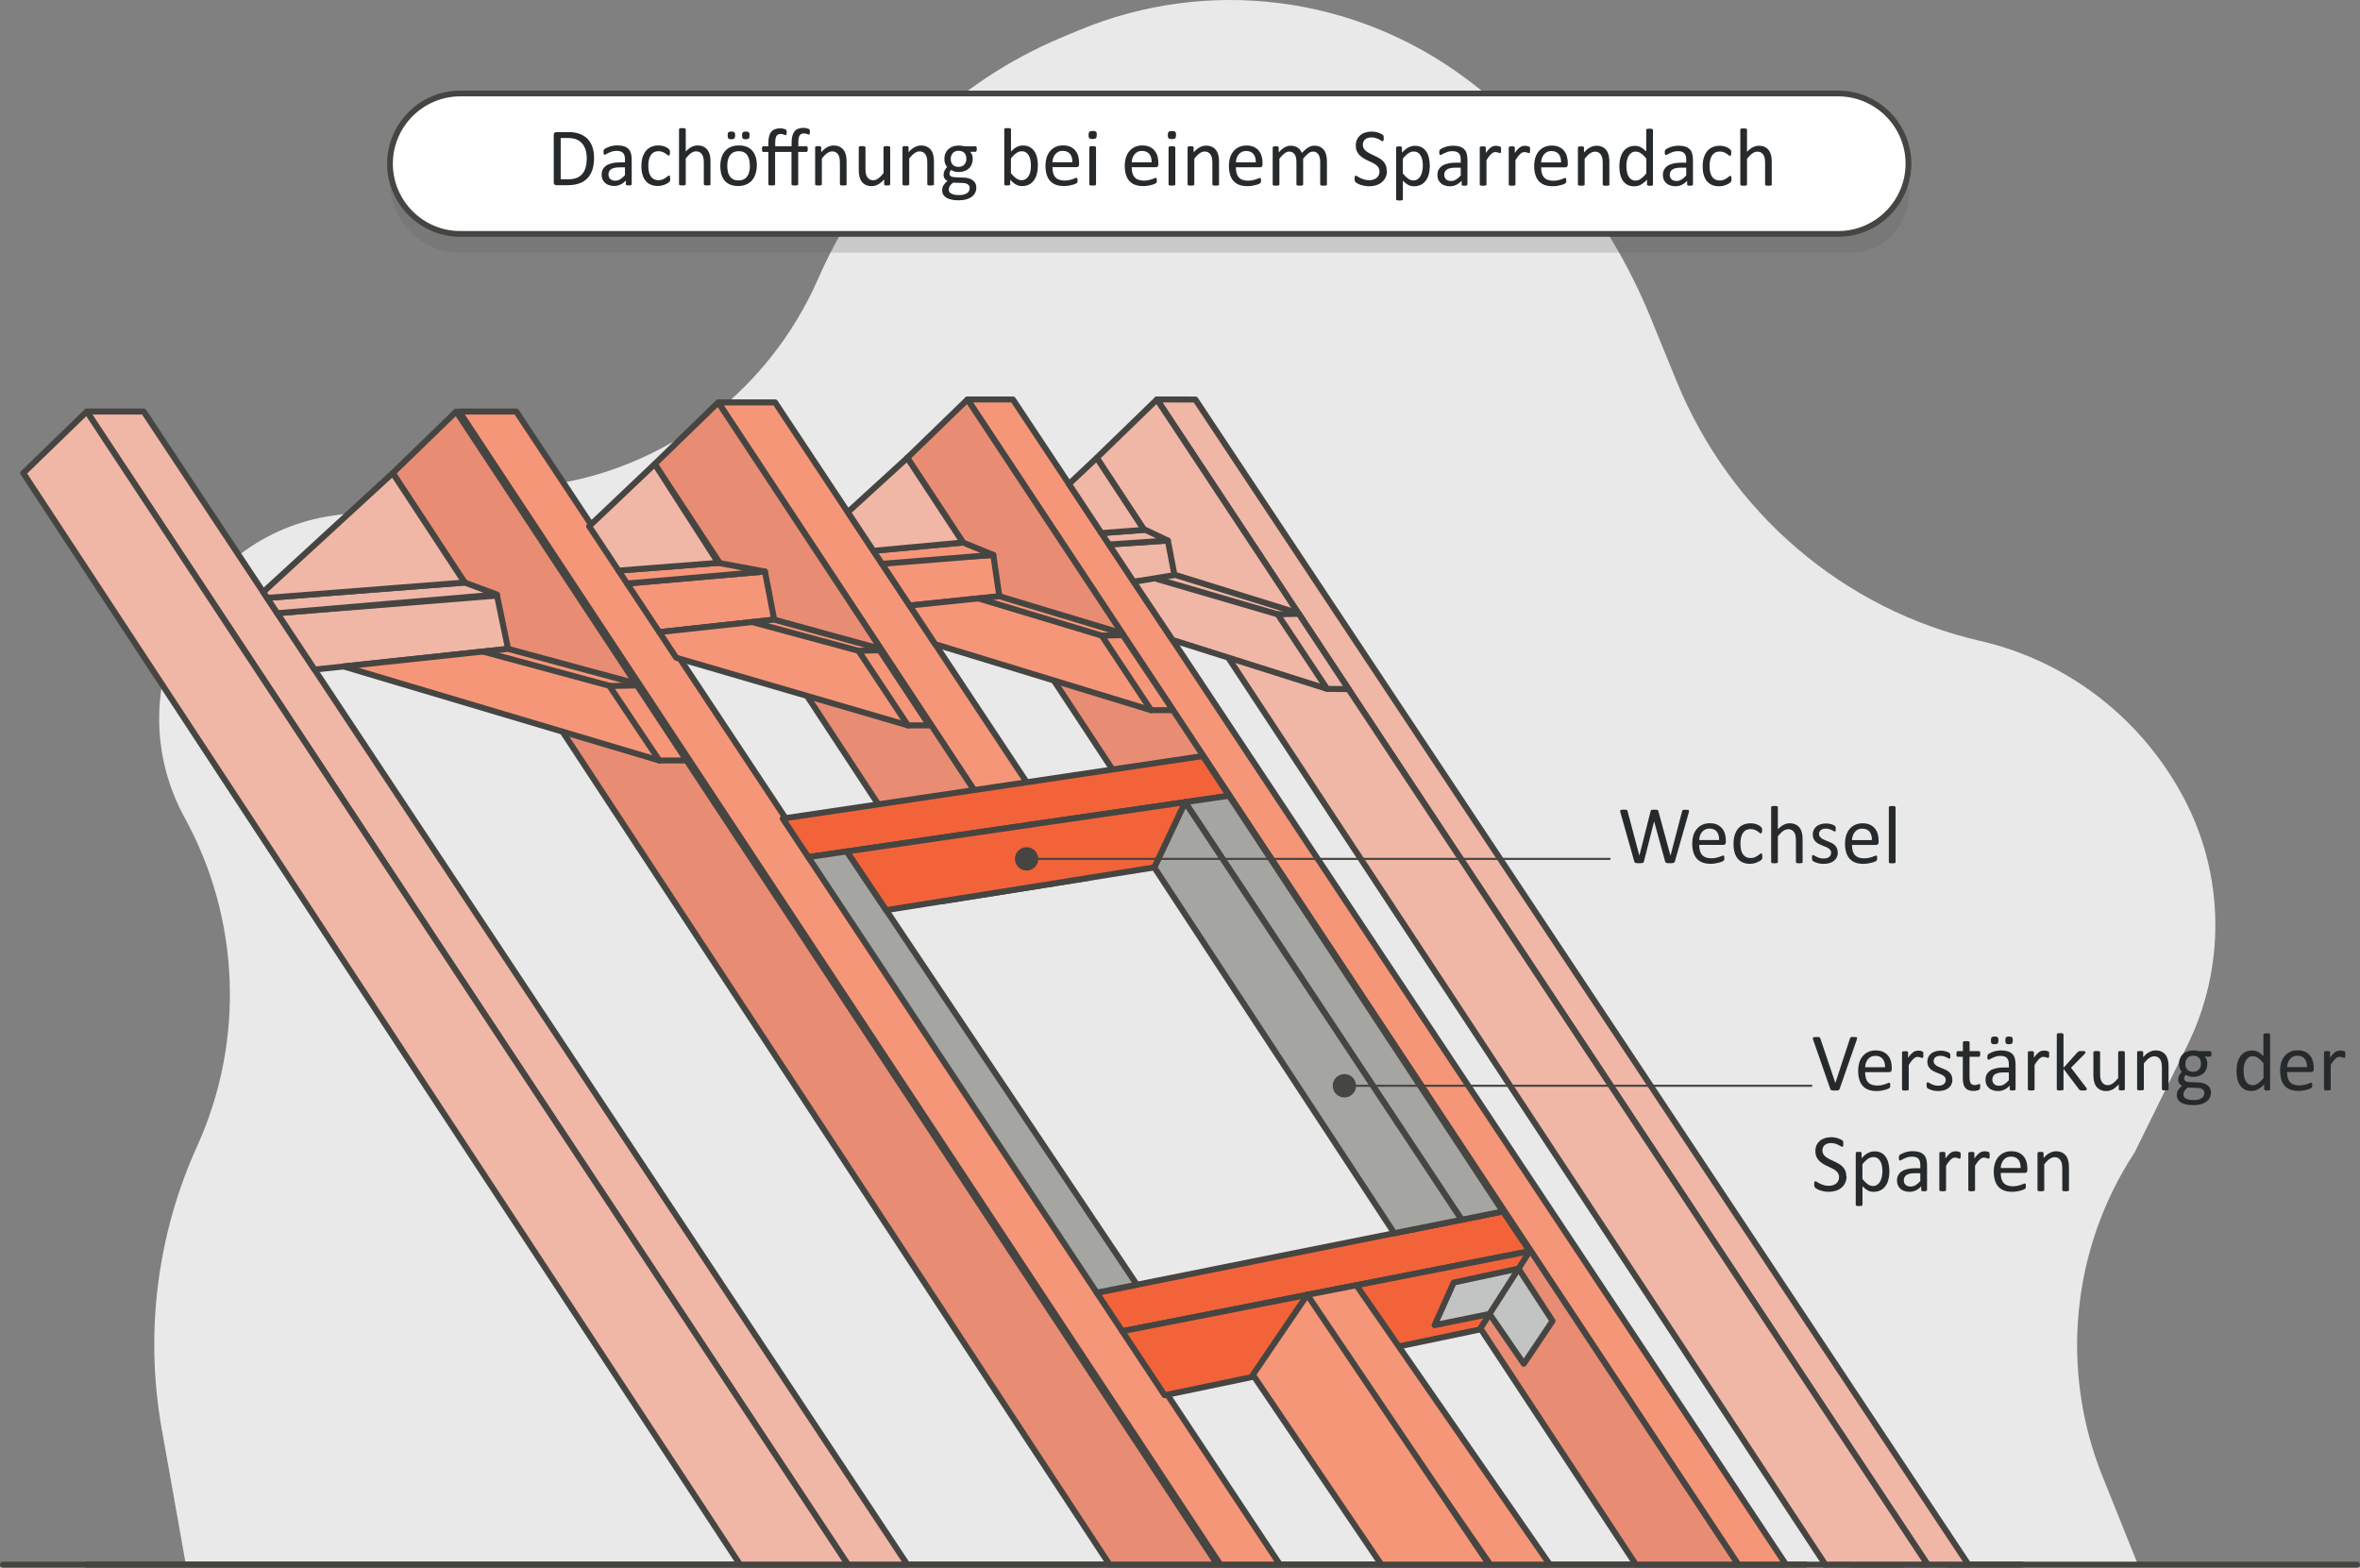 <?xml version="1.0" encoding="UTF-8"?><svg xmlns="http://www.w3.org/2000/svg" viewBox="0 0 393.29 261.24"><rect x="0" y="0" width="393.29" height="261.24" fill="#808080" stroke="none"/><defs><style>.d{fill:#c2c4c3;}.d,.e,.f,.g,.h,.i,.j,.k{stroke:#464542;stroke-linecap:round;stroke-linejoin:round;}.e{fill:#e88d74;}.f{fill:#fff;stroke-width:.96px;}.l{fill:#605f60;isolation:isolate;opacity:.23;}.g{fill:#f36339;}.h{fill:none;stroke-width:.35px;}.m{fill:#464542;}.i{fill:#f0b7a7;}.j{fill:#a5a5a1;}.k{fill:#f69678;}.n{fill:#262a2c;}.o{fill:#e8e9e8;}</style></defs><g id="a"/><g id="b"/><g id="c"><g><path class="o" d="M30.97,260.72l-4.02-22.59c-2.84-15.95-.78-32.4,5.9-47.11h0c7.95-17.52,7.19-37.84-2.05-54.7h0c-11.49-20.96,1.34-47.09,24.74-50.41l35.82-5.07c19.8-2.8,36.78-15.76,44.94-34.29l.18-.4c7.98-18.13,22.53-32.45,40.63-39.99l2.69-1.12c21.43-8.92,45.89-5.86,64.54,8.08h0c13.63,10.18,24.25,23.95,30.73,39.81l4.33,10.6c8.95,21.91,27.82,38.05,50.61,43.28h0c14.55,3.34,26.95,12.94,33.98,26.29h0c6.73,12.79,6.93,28.09,.55,41.06l-8.82,17.91h0c-10.49,15.97-12.49,36.17-5.35,53.94l5.91,14.71H30.97Z"/><g><line class="i" x1="317.24" y1="260.74" x2=".5" y2="260.74"/><line class="i" x1="320.8" y1="260.74" x2="320.21" y2="260.74"/><line class="i" x1="392.79" y1="260.74" x2="324.64" y2="260.74"/></g></g><g><line class="i" x1="300.9" y1="260.73" x2="14.39" y2="260.73"/><line class="i" x1="304.57" y1="260.73" x2="303.96" y2="260.73"/><line class="i" x1="336.98" y1="260.73" x2="308.51" y2="260.73"/></g><g><path class="l" d="M308.52,42.1H76.69c-6.43,0-11.7-5.26-11.7-11.7v-.02c0-6.43,5.26-11.7,11.7-11.7h229.65c6.43,0,11.7,5.26,11.7,11.7v2.18c0,5.25-4.29,9.54-9.52,9.54Z"/><path class="f" d="M306.34,38.98H76.69c-6.43,0-11.7-5.26-11.7-11.7h0c0-6.43,5.26-11.7,11.7-11.7h229.65c6.43,0,11.7,5.26,11.7,11.7h0c0,6.43-5.26,11.7-11.7,11.7Z"/><path class="n" d="M99,26.31c0,.77-.1,1.43-.29,2.01-.19,.57-.48,1.05-.85,1.42s-.83,.66-1.37,.84c-.54,.19-1.19,.28-1.93,.28h-1.85c-.1,0-.2-.04-.29-.11-.09-.07-.14-.19-.14-.37v-7.89c0-.18,.05-.3,.14-.37,.09-.07,.19-.11,.29-.11h1.98c.76,0,1.4,.1,1.92,.3s.96,.48,1.32,.85c.35,.37,.62,.82,.8,1.35s.27,1.13,.27,1.79Zm-1.22,.05c0-.48-.06-.92-.18-1.34-.12-.41-.3-.77-.55-1.07-.25-.3-.57-.54-.95-.7-.38-.17-.88-.25-1.48-.25h-1.18v6.88h1.2c.56,0,1.03-.07,1.41-.21,.38-.14,.7-.36,.96-.65s.45-.66,.58-1.1c.13-.44,.19-.96,.19-1.56Zm7.48,4.34c0,.05-.02,.1-.05,.12s-.09,.05-.15,.06c-.06,.01-.16,.02-.28,.02s-.21,0-.28-.02c-.07-.01-.12-.03-.15-.06-.03-.03-.05-.07-.05-.12v-.62c-.27,.29-.56,.51-.89,.67s-.67,.24-1.04,.24c-.32,0-.61-.04-.87-.13-.26-.08-.48-.21-.66-.37s-.33-.36-.43-.59-.15-.5-.15-.79c0-.35,.07-.65,.21-.9s.34-.47,.6-.64,.58-.29,.96-.38,.8-.13,1.28-.13h.84v-.48c0-.24-.02-.45-.07-.63s-.13-.33-.24-.45-.25-.21-.43-.27-.39-.09-.65-.09c-.28,0-.52,.03-.74,.1s-.41,.14-.58,.22c-.16,.08-.3,.15-.41,.22s-.19,.1-.25,.1c-.04,0-.07,0-.09-.03s-.05-.05-.07-.08-.04-.08-.04-.14-.01-.12-.01-.19c0-.11,0-.2,.02-.27,.02-.07,.05-.13,.11-.19,.06-.06,.17-.13,.32-.21,.15-.08,.32-.15,.51-.22s.41-.12,.64-.16c.23-.04,.46-.06,.7-.06,.44,0,.81,.05,1.12,.15s.55,.25,.74,.44,.33,.43,.41,.72,.13,.62,.13,1v4.15Zm-1.11-2.81h-.95c-.31,0-.57,.03-.8,.08s-.41,.13-.56,.23c-.15,.1-.26,.23-.33,.37-.07,.14-.11,.31-.11,.5,0,.32,.1,.57,.3,.76,.2,.19,.48,.28,.84,.28,.29,0,.57-.08,.82-.23,.25-.15,.51-.38,.79-.69v-1.31Zm7.54,1.87c0,.08,0,.14,0,.2s-.01,.1-.02,.14c-.01,.04-.03,.07-.04,.1s-.05,.07-.11,.13c-.06,.06-.15,.13-.29,.21-.14,.08-.29,.16-.46,.23s-.35,.12-.55,.16c-.2,.04-.4,.06-.62,.06-.44,0-.83-.07-1.16-.22-.34-.15-.62-.36-.85-.64-.23-.28-.4-.62-.52-1.03-.12-.41-.18-.88-.18-1.41,0-.61,.07-1.13,.22-1.56s.35-.79,.6-1.07,.56-.48,.9-.62,.72-.2,1.12-.2c.19,0,.38,.02,.56,.05s.35,.08,.5,.14,.29,.13,.41,.21c.12,.08,.21,.14,.26,.2,.05,.05,.09,.1,.11,.13,.02,.03,.04,.07,.05,.11,.01,.04,.02,.09,.03,.15,0,.05,0,.12,0,.21,0,.18-.02,.3-.06,.37-.04,.07-.09,.11-.15,.11-.07,0-.15-.04-.23-.11s-.2-.16-.33-.25c-.13-.09-.3-.17-.49-.25s-.42-.11-.68-.11c-.54,0-.95,.21-1.24,.63-.29,.42-.43,1.02-.43,1.81,0,.4,.04,.74,.11,1.04,.07,.3,.18,.55,.33,.75,.14,.2,.32,.35,.53,.45,.21,.1,.45,.15,.72,.15s.48-.04,.68-.12c.19-.08,.36-.17,.5-.27,.14-.1,.26-.19,.36-.27,.1-.08,.17-.12,.23-.12,.03,0,.06,0,.08,.03s.04,.05,.06,.09,.03,.1,.03,.16c0,.07,0,.14,0,.24Zm6.73,.94s0,.07-.03,.09-.05,.05-.09,.06-.1,.03-.17,.04-.16,.01-.27,.01-.21,0-.28-.01c-.07,0-.13-.02-.17-.04-.04-.02-.07-.04-.09-.06-.02-.02-.03-.06-.03-.09v-3.6c0-.35-.03-.63-.08-.85-.05-.21-.13-.4-.24-.55s-.24-.27-.4-.36c-.17-.08-.36-.12-.57-.12-.28,0-.56,.1-.84,.3s-.57,.49-.88,.88v4.3s0,.07-.03,.09c-.02,.02-.05,.05-.09,.06-.04,.02-.1,.03-.17,.04s-.16,.01-.28,.01-.2,0-.27-.01-.13-.02-.17-.04-.07-.04-.09-.06-.02-.06-.02-.09v-9.13s0-.07,.02-.1,.04-.05,.09-.07,.1-.03,.17-.04,.16-.01,.27-.01,.21,0,.28,.01,.13,.02,.17,.04c.04,.02,.07,.04,.09,.07,.02,.03,.03,.06,.03,.1v3.68c.32-.34,.64-.6,.97-.76,.33-.17,.65-.25,.98-.25,.41,0,.75,.07,1.02,.21,.28,.14,.5,.32,.67,.56,.17,.23,.29,.5,.37,.82,.08,.31,.11,.69,.11,1.13v3.75Zm7.7-3.14c0,.5-.07,.96-.2,1.38s-.33,.79-.58,1.09-.58,.54-.97,.71c-.39,.17-.84,.26-1.36,.26s-.94-.08-1.31-.23c-.37-.15-.68-.37-.93-.66s-.43-.64-.55-1.05c-.12-.41-.18-.88-.18-1.39s.06-.96,.19-1.38,.32-.79,.58-1.09c.26-.31,.58-.54,.97-.71s.84-.25,1.36-.25,.94,.08,1.31,.23c.37,.15,.68,.37,.93,.66s.43,.64,.56,1.05,.19,.87,.19,1.39Zm-1.16,.08c0-.33-.03-.65-.09-.94s-.16-.56-.3-.78-.33-.4-.57-.53-.54-.19-.9-.19c-.33,0-.62,.06-.86,.18-.24,.12-.44,.29-.59,.5-.16,.22-.27,.47-.34,.77s-.11,.62-.11,.97,.03,.65,.09,.95,.16,.55,.31,.78c.14,.22,.34,.4,.58,.53s.54,.19,.9,.19c.33,0,.61-.06,.85-.18s.44-.28,.59-.5c.16-.21,.27-.47,.34-.77,.07-.3,.11-.62,.11-.98Zm-2.45-5.08c0,.25-.04,.42-.13,.51-.09,.09-.26,.14-.5,.14s-.41-.04-.49-.13c-.08-.09-.13-.25-.13-.5,0-.26,.04-.43,.13-.52s.25-.14,.5-.14,.42,.05,.5,.14c.08,.09,.13,.26,.13,.5Zm2.4,0c0,.25-.04,.42-.13,.51-.09,.09-.26,.14-.5,.14s-.41-.04-.49-.13-.13-.25-.13-.5c0-.26,.04-.43,.13-.52,.09-.09,.25-.14,.5-.14s.42,.05,.5,.14c.08,.09,.13,.26,.13,.5Zm10.05-.54c0,.15-.01,.25-.03,.31-.02,.06-.06,.1-.12,.1-.04,0-.08,0-.12-.03-.05-.02-.11-.04-.18-.06-.07-.02-.15-.05-.24-.07-.09-.02-.19-.03-.31-.03-.33,0-.57,.12-.71,.35s-.21,.6-.21,1.11v.68h1.36s.07,0,.09,.02,.05,.04,.07,.08,.04,.09,.04,.15,.01,.13,.01,.22c0,.16-.02,.28-.06,.36s-.09,.11-.17,.11h-1.36v5.39s0,.07-.03,.09c-.02,.02-.05,.05-.09,.06s-.1,.03-.17,.04c-.07,0-.16,.01-.27,.01s-.2,0-.27-.01-.13-.02-.17-.04c-.04-.02-.07-.04-.09-.06s-.03-.06-.03-.09v-5.39h-2.73v5.39s0,.07-.03,.09c-.02,.02-.05,.05-.09,.06s-.1,.03-.17,.04-.16,.01-.27,.01-.2,0-.27-.01-.13-.02-.17-.04-.07-.04-.09-.06c-.02-.02-.03-.06-.03-.09v-5.39h-.86c-.07,0-.13-.04-.16-.11s-.05-.19-.05-.36c0-.09,0-.16,.01-.22s.02-.11,.04-.15c.02-.04,.04-.07,.07-.08s.06-.02,.09-.02h.86v-.58c0-.42,.04-.79,.12-1.09s.2-.55,.37-.75,.36-.34,.61-.43,.52-.14,.84-.14c.2,0,.37,.02,.52,.05,.15,.03,.27,.07,.37,.11,.04,.02,.08,.04,.11,.07s.05,.06,.07,.11c.02,.04,.03,.1,.04,.16,0,.06,0,.14,0,.22,0,.15-.01,.25-.03,.32s-.06,.1-.12,.1c-.04,0-.08-.01-.13-.03-.05-.02-.11-.04-.18-.07s-.15-.05-.24-.07c-.09-.02-.19-.03-.31-.03-.33,0-.57,.12-.7,.35s-.2,.6-.2,1.11v.59h2.73v-.66c0-.42,.04-.79,.13-1.09,.08-.3,.21-.55,.37-.75s.36-.34,.61-.43,.52-.14,.84-.14c.19,0,.37,.02,.52,.05s.27,.07,.37,.11c.04,.02,.08,.04,.1,.07s.05,.06,.07,.11,.03,.1,.03,.16,0,.14,0,.22Zm6.14,8.69s0,.07-.03,.09-.05,.05-.09,.06-.1,.03-.17,.04-.16,.01-.27,.01-.21,0-.28-.01c-.07,0-.13-.02-.17-.04-.04-.02-.07-.04-.09-.06-.02-.02-.03-.06-.03-.09v-3.6c0-.35-.03-.63-.08-.85-.05-.21-.13-.4-.24-.55s-.24-.27-.4-.36c-.17-.08-.36-.12-.57-.12-.28,0-.56,.1-.84,.3s-.57,.49-.88,.88v4.3s0,.07-.03,.09c-.02,.02-.05,.05-.09,.06-.04,.02-.1,.03-.17,.04s-.16,.01-.28,.01-.2,0-.27-.01-.13-.02-.17-.04-.07-.04-.09-.06-.02-.06-.02-.09v-6.15s0-.07,.02-.09,.04-.05,.08-.07,.09-.03,.16-.04c.06,0,.15-.01,.25-.01,.1,0,.18,0,.25,.01s.12,.02,.15,.04c.04,.02,.06,.04,.08,.07s.02,.06,.02,.09v.81c.34-.39,.68-.67,1.03-.85s.68-.27,1.03-.27c.41,0,.75,.07,1.02,.21,.28,.14,.5,.32,.67,.56,.17,.23,.29,.5,.37,.82,.08,.31,.11,.69,.11,1.12v3.75Zm7.25,0s0,.07-.02,.09-.04,.05-.08,.06c-.04,.02-.09,.03-.16,.04s-.15,.01-.24,.01c-.1,0-.19,0-.25-.01s-.12-.02-.16-.04-.06-.04-.08-.06c-.01-.02-.02-.06-.02-.09v-.81c-.35,.39-.69,.67-1.03,.85-.34,.18-.68,.27-1.03,.27-.41,0-.75-.07-1.02-.21s-.5-.32-.67-.56c-.17-.23-.29-.51-.37-.82s-.11-.69-.11-1.14v-3.73s0-.07,.02-.09c.02-.02,.05-.05,.09-.07s.1-.03,.18-.04,.16-.01,.27-.01,.2,0,.27,.01,.13,.02,.17,.04,.07,.04,.09,.07c.02,.02,.03,.06,.03,.09v3.58c0,.36,.03,.65,.08,.86s.13,.4,.24,.55c.11,.15,.24,.27,.4,.36s.35,.13,.57,.13c.28,0,.56-.1,.84-.3s.57-.49,.88-.88v-4.3s0-.07,.02-.09,.05-.05,.09-.07c.04-.02,.1-.03,.17-.04,.07,0,.16-.01,.27-.01s.2,0,.27,.01,.13,.02,.17,.04c.04,.02,.07,.04,.09,.07s.03,.06,.03,.09v6.15Zm7.31,0s0,.07-.03,.09-.05,.05-.09,.06-.1,.03-.17,.04-.16,.01-.27,.01-.21,0-.28-.01c-.07,0-.13-.02-.17-.04-.04-.02-.07-.04-.09-.06-.02-.02-.03-.06-.03-.09v-3.6c0-.35-.03-.63-.08-.85-.05-.21-.13-.4-.24-.55s-.24-.27-.4-.36c-.17-.08-.36-.12-.57-.12-.28,0-.56,.1-.84,.3s-.57,.49-.88,.88v4.3s0,.07-.03,.09c-.02,.02-.05,.05-.09,.06-.04,.02-.1,.03-.17,.04s-.16,.01-.28,.01-.2,0-.27-.01-.13-.02-.17-.04-.07-.04-.09-.06-.02-.06-.02-.09v-6.15s0-.07,.02-.09,.04-.05,.08-.07,.09-.03,.16-.04c.06,0,.15-.01,.25-.01,.1,0,.18,0,.25,.01s.12,.02,.15,.04c.04,.02,.06,.04,.08,.07s.02,.06,.02,.09v.81c.34-.39,.68-.67,1.03-.85s.68-.27,1.03-.27c.41,0,.75,.07,1.02,.21,.28,.14,.5,.32,.67,.56,.17,.23,.29,.5,.37,.82,.08,.31,.11,.69,.11,1.12v3.75Zm7.12-5.87c0,.16-.02,.27-.06,.35-.04,.07-.1,.11-.17,.11h-.87c.16,.16,.27,.35,.33,.54,.06,.2,.09,.4,.09,.62,0,.36-.06,.67-.17,.94-.11,.27-.27,.5-.48,.69s-.46,.33-.75,.43c-.29,.1-.61,.15-.96,.15-.25,0-.48-.03-.71-.1-.22-.07-.4-.15-.52-.25-.08,.08-.15,.18-.2,.28s-.08,.23-.08,.36c0,.16,.07,.29,.22,.4,.15,.1,.34,.16,.59,.17l1.59,.07c.3,0,.58,.05,.83,.13,.25,.08,.47,.18,.66,.32,.19,.14,.33,.31,.43,.51,.1,.2,.16,.44,.16,.71,0,.28-.06,.55-.18,.81s-.3,.48-.54,.67-.55,.35-.92,.46c-.37,.11-.82,.17-1.33,.17s-.91-.04-1.25-.13-.63-.2-.85-.35c-.22-.15-.38-.32-.48-.52-.1-.2-.15-.42-.15-.66,0-.15,.02-.3,.05-.44s.09-.28,.17-.4c.08-.13,.17-.25,.28-.37,.11-.12,.24-.23,.38-.35-.22-.11-.38-.26-.49-.43-.11-.17-.16-.36-.16-.56,0-.28,.06-.53,.17-.75,.11-.22,.25-.41,.42-.59-.14-.17-.25-.36-.33-.57s-.12-.47-.12-.77c0-.35,.06-.67,.18-.94,.12-.28,.28-.51,.49-.7,.21-.19,.46-.34,.75-.44s.61-.15,.95-.15c.19,0,.36,.01,.52,.03,.16,.02,.31,.05,.45,.09h1.84c.08,0,.13,.04,.17,.11,.04,.08,.06,.19,.06,.35Zm-1.18,6.49c0-.26-.11-.47-.32-.61-.21-.14-.5-.22-.87-.23l-1.58-.05c-.14,.11-.26,.22-.36,.32-.09,.1-.17,.2-.22,.29-.05,.09-.09,.19-.11,.28s-.03,.18-.03,.28c0,.3,.15,.52,.45,.67s.71,.23,1.25,.23c.34,0,.62-.03,.85-.1,.23-.07,.41-.15,.55-.26s.24-.23,.3-.38c.06-.14,.09-.29,.09-.44Zm-.56-4.87c0-.42-.11-.75-.34-.98s-.55-.35-.97-.35c-.22,0-.41,.04-.57,.11s-.29,.17-.4,.3c-.11,.13-.18,.27-.24,.44s-.08,.34-.08,.52c0,.41,.11,.72,.34,.96s.55,.35,.96,.35c.22,0,.41-.04,.58-.11,.16-.07,.3-.17,.4-.29,.11-.13,.18-.27,.24-.43s.08-.33,.08-.51Zm11.92,1.09c0,.53-.06,1.01-.17,1.44-.11,.43-.28,.79-.51,1.09-.22,.3-.5,.53-.82,.69-.33,.16-.7,.24-1.12,.24-.19,0-.37-.02-.54-.06-.17-.04-.33-.1-.48-.19-.16-.09-.32-.2-.47-.33-.16-.13-.32-.29-.5-.48v.75s0,.07-.03,.1c-.02,.03-.05,.05-.09,.06-.04,.02-.09,.03-.15,.04s-.14,.01-.23,.01-.17,0-.23-.01c-.06,0-.11-.02-.16-.04s-.07-.04-.08-.06-.02-.06-.02-.1v-9.13s0-.07,.02-.1,.04-.05,.09-.07,.1-.03,.17-.04,.16-.01,.27-.01,.21,0,.28,.01,.13,.02,.17,.04c.04,.02,.07,.04,.09,.07,.02,.03,.03,.06,.03,.1v3.68c.18-.19,.36-.34,.52-.47,.17-.13,.33-.23,.5-.31,.16-.08,.32-.14,.49-.17,.16-.04,.33-.05,.51-.05,.44,0,.82,.09,1.13,.27,.31,.18,.57,.42,.76,.71,.2,.3,.34,.65,.43,1.05,.09,.4,.14,.82,.14,1.27Zm-1.16,.13c0-.31-.02-.62-.07-.92s-.13-.56-.25-.79c-.12-.23-.28-.41-.47-.55-.2-.14-.44-.21-.73-.21-.15,0-.29,.02-.43,.06s-.28,.11-.43,.21c-.14,.1-.3,.22-.45,.37-.16,.15-.32,.34-.5,.57v2.45c.31,.38,.6,.67,.89,.86,.28,.2,.57,.3,.88,.3,.28,0,.52-.07,.72-.21,.2-.14,.36-.32,.49-.54s.22-.48,.27-.76,.08-.56,.08-.85Zm8.03-.31c0,.18-.04,.3-.13,.38-.09,.08-.19,.11-.3,.11h-4.01c0,.34,.03,.65,.1,.92,.07,.27,.18,.51,.34,.7,.16,.2,.36,.35,.62,.45s.56,.16,.93,.16c.29,0,.55-.02,.78-.07s.42-.1,.59-.16,.3-.11,.41-.16,.19-.07,.24-.07c.03,0,.06,0,.08,.02s.04,.04,.06,.07,.02,.08,.03,.13c0,.06,0,.13,0,.21,0,.06,0,.11,0,.15s0,.08-.02,.12-.02,.06-.03,.09-.04,.05-.06,.08c-.03,.02-.1,.07-.22,.12-.12,.06-.28,.11-.47,.17-.19,.05-.42,.1-.67,.15s-.53,.06-.82,.06c-.5,0-.94-.07-1.32-.21-.38-.14-.69-.35-.95-.63s-.45-.63-.58-1.05-.2-.91-.2-1.46,.07-1,.2-1.43c.14-.42,.33-.78,.59-1.07,.25-.29,.56-.52,.92-.68,.36-.16,.76-.24,1.21-.24,.48,0,.88,.08,1.22,.23s.61,.36,.83,.63,.38,.57,.48,.92,.15,.73,.15,1.13v.21Zm-1.12-.33c.01-.59-.12-1.06-.39-1.39s-.68-.51-1.22-.51c-.28,0-.52,.05-.73,.16s-.38,.24-.52,.42-.25,.38-.33,.6-.12,.47-.13,.72h3.32Zm4.07-4.55c0,.26-.05,.44-.15,.54-.1,.1-.28,.14-.55,.14s-.44-.05-.54-.14c-.1-.09-.14-.27-.14-.53s.05-.44,.15-.54c.1-.1,.28-.14,.55-.14s.44,.05,.54,.14,.15,.27,.15,.53Zm-.13,8.23s0,.07-.03,.09c-.02,.02-.05,.05-.09,.06-.04,.02-.1,.03-.17,.04s-.16,.01-.28,.01-.2,0-.27-.01-.13-.02-.17-.04-.07-.04-.09-.06-.02-.06-.02-.09v-6.15s0-.06,.02-.09,.04-.05,.09-.07,.1-.03,.17-.04,.16-.01,.27-.01,.21,0,.28,.01,.13,.02,.17,.04c.04,.02,.07,.04,.09,.07,.02,.03,.03,.06,.03,.09v6.15Zm10.39-3.34c0,.18-.04,.3-.13,.38-.09,.08-.19,.11-.3,.11h-4.01c0,.34,.03,.65,.1,.92,.07,.27,.18,.51,.34,.7,.16,.2,.36,.35,.62,.45s.56,.16,.93,.16c.29,0,.55-.02,.78-.07s.42-.1,.59-.16,.3-.11,.41-.16,.19-.07,.24-.07c.03,0,.06,0,.08,.02s.04,.04,.06,.07,.02,.08,.03,.13c0,.06,0,.13,0,.21,0,.06,0,.11,0,.15s0,.08-.02,.12-.02,.06-.03,.09-.04,.05-.06,.08c-.03,.02-.1,.07-.22,.12-.12,.06-.28,.11-.47,.17-.19,.05-.42,.1-.67,.15s-.53,.06-.82,.06c-.5,0-.94-.07-1.32-.21-.38-.14-.69-.35-.95-.63s-.45-.63-.58-1.05-.2-.91-.2-1.46,.07-1,.2-1.43c.14-.42,.33-.78,.59-1.07,.25-.29,.56-.52,.92-.68,.36-.16,.76-.24,1.21-.24,.48,0,.88,.08,1.22,.23s.61,.36,.83,.63,.38,.57,.48,.92,.15,.73,.15,1.13v.21Zm-1.12-.33c.01-.59-.12-1.06-.39-1.39s-.68-.51-1.22-.51c-.28,0-.52,.05-.73,.16s-.38,.24-.52,.42-.25,.38-.33,.6-.12,.47-.13,.72h3.32Zm4.07-4.55c0,.26-.05,.44-.15,.54-.1,.1-.28,.14-.55,.14s-.44-.05-.54-.14c-.1-.09-.14-.27-.14-.53s.05-.44,.15-.54c.1-.1,.28-.14,.55-.14s.44,.05,.54,.14,.15,.27,.15,.53Zm-.13,8.23s0,.07-.03,.09c-.02,.02-.05,.05-.09,.06-.04,.02-.1,.03-.17,.04s-.16,.01-.28,.01-.2,0-.27-.01-.13-.02-.17-.04-.07-.04-.09-.06-.02-.06-.02-.09v-6.15s0-.06,.02-.09,.04-.05,.09-.07,.1-.03,.17-.04,.16-.01,.27-.01,.21,0,.28,.01,.13,.02,.17,.04c.04,.02,.07,.04,.09,.07,.02,.03,.03,.06,.03,.09v6.15Zm7.31,0s0,.07-.03,.09-.05,.05-.09,.06-.1,.03-.17,.04-.16,.01-.27,.01-.21,0-.28-.01c-.07,0-.13-.02-.17-.04-.04-.02-.07-.04-.09-.06-.02-.02-.03-.06-.03-.09v-3.6c0-.35-.03-.63-.08-.85-.05-.21-.13-.4-.24-.55s-.24-.27-.4-.36c-.17-.08-.36-.12-.57-.12-.28,0-.56,.1-.84,.3s-.57,.49-.88,.88v4.3s0,.07-.03,.09c-.02,.02-.05,.05-.09,.06-.04,.02-.1,.03-.17,.04s-.16,.01-.28,.01-.2,0-.27-.01-.13-.02-.17-.04-.07-.04-.09-.06-.02-.06-.02-.09v-6.15s0-.07,.02-.09,.04-.05,.08-.07,.09-.03,.16-.04c.06,0,.15-.01,.25-.01,.1,0,.18,0,.25,.01s.12,.02,.15,.04c.04,.02,.06,.04,.08,.07s.02,.06,.02,.09v.81c.34-.39,.68-.67,1.03-.85s.68-.27,1.03-.27c.41,0,.75,.07,1.02,.21,.28,.14,.5,.32,.67,.56,.17,.23,.29,.5,.37,.82,.08,.31,.11,.69,.11,1.12v3.75Zm7.23-3.34c0,.18-.04,.3-.13,.38-.09,.08-.19,.11-.3,.11h-4.01c0,.34,.03,.65,.1,.92,.07,.27,.18,.51,.34,.7,.16,.2,.36,.35,.62,.45s.56,.16,.93,.16c.29,0,.55-.02,.78-.07s.42-.1,.59-.16,.3-.11,.41-.16,.19-.07,.24-.07c.03,0,.06,0,.08,.02s.04,.04,.06,.07,.02,.08,.03,.13c0,.06,0,.13,0,.21,0,.06,0,.11,0,.15s0,.08-.02,.12-.02,.06-.03,.09-.04,.05-.06,.08c-.03,.02-.1,.07-.22,.12-.12,.06-.28,.11-.47,.17-.19,.05-.42,.1-.67,.15s-.53,.06-.82,.06c-.5,0-.94-.07-1.32-.21-.38-.14-.69-.35-.95-.63s-.45-.63-.58-1.05-.2-.91-.2-1.46,.07-1,.2-1.43c.14-.42,.33-.78,.59-1.07,.25-.29,.56-.52,.92-.68,.36-.16,.76-.24,1.21-.24,.48,0,.88,.08,1.22,.23s.61,.36,.83,.63,.38,.57,.48,.92,.15,.73,.15,1.13v.21Zm-1.12-.33c.01-.59-.12-1.06-.39-1.39s-.68-.51-1.22-.51c-.28,0-.52,.05-.73,.16s-.38,.24-.52,.42-.25,.38-.33,.6-.12,.47-.13,.72h3.32Zm11.86,3.68s0,.07-.03,.09c-.02,.02-.05,.05-.09,.06-.04,.02-.1,.03-.17,.04s-.16,.01-.27,.01-.21,0-.28-.01c-.07,0-.13-.02-.17-.04s-.07-.04-.09-.06c-.02-.02-.03-.06-.03-.09v-3.74c0-.26-.02-.5-.07-.71-.04-.21-.12-.4-.22-.55-.1-.15-.23-.27-.38-.36s-.33-.12-.54-.12c-.26,0-.51,.1-.77,.3s-.54,.49-.86,.88v4.3s0,.07-.03,.09c-.02,.02-.05,.05-.09,.06s-.1,.03-.17,.04c-.07,0-.16,.01-.27,.01s-.19,0-.27-.01-.13-.02-.18-.04-.07-.04-.09-.06c-.02-.02-.02-.06-.02-.09v-3.74c0-.26-.02-.5-.07-.71s-.12-.4-.22-.55c-.1-.15-.22-.27-.38-.36s-.33-.12-.54-.12c-.26,0-.52,.1-.78,.3s-.55,.49-.85,.88v4.3s0,.07-.03,.09c-.02,.02-.05,.05-.09,.06-.04,.02-.1,.03-.17,.04s-.16,.01-.28,.01-.2,0-.27-.01-.13-.02-.17-.04-.07-.04-.09-.06-.02-.06-.02-.09v-6.15s0-.07,.02-.09,.04-.05,.08-.07,.09-.03,.16-.04c.06,0,.15-.01,.25-.01,.1,0,.18,0,.25,.01s.12,.02,.15,.04c.04,.02,.06,.04,.08,.07s.02,.06,.02,.09v.81c.34-.39,.68-.67,1-.85,.32-.18,.65-.27,.98-.27,.25,0,.48,.03,.68,.09,.2,.06,.38,.14,.53,.25s.28,.23,.39,.38,.2,.31,.27,.5c.2-.22,.4-.41,.58-.57s.36-.28,.53-.38c.17-.1,.33-.17,.49-.21,.16-.04,.32-.06,.48-.06,.39,0,.72,.07,.99,.21,.27,.14,.48,.32,.65,.56,.17,.23,.28,.5,.35,.82,.07,.31,.11,.64,.11,.99v3.89Zm10-2.31c0,.41-.08,.78-.23,1.11s-.36,.6-.63,.82c-.27,.23-.58,.4-.95,.51-.36,.11-.75,.17-1.17,.17-.29,0-.57-.02-.82-.08-.25-.05-.47-.11-.67-.18s-.36-.15-.49-.23-.23-.14-.28-.2-.09-.12-.12-.21-.04-.2-.04-.34c0-.1,0-.18,.01-.25,0-.07,.02-.12,.04-.16,.02-.04,.04-.07,.07-.09,.03-.02,.06-.02,.09-.02,.06,0,.15,.04,.27,.12,.12,.08,.26,.16,.44,.25s.4,.18,.65,.26,.55,.12,.88,.12c.25,0,.48-.03,.69-.1s.39-.17,.54-.29c.15-.13,.27-.28,.35-.46s.12-.39,.12-.62c0-.25-.06-.46-.17-.64-.11-.18-.26-.33-.45-.47-.18-.13-.4-.26-.63-.37-.24-.11-.48-.23-.73-.34s-.49-.25-.72-.39c-.23-.14-.44-.31-.63-.5s-.33-.42-.45-.67c-.11-.26-.17-.57-.17-.93s.07-.7,.2-.99,.32-.53,.55-.73c.24-.2,.52-.35,.85-.45s.68-.15,1.06-.15c.19,0,.39,.02,.58,.05s.38,.08,.55,.14,.33,.12,.46,.19c.13,.07,.22,.13,.27,.17s.07,.08,.08,.1,.02,.06,.03,.1c0,.04,.02,.09,.02,.14,0,.05,0,.13,0,.21s0,.15,0,.22-.02,.12-.03,.16-.03,.08-.06,.1c-.03,.02-.05,.03-.08,.03-.05,0-.13-.03-.23-.1-.11-.06-.24-.14-.39-.22s-.33-.15-.54-.22-.45-.1-.71-.1c-.24,0-.46,.03-.64,.1-.18,.07-.33,.15-.45,.26-.12,.11-.21,.24-.26,.39s-.09,.31-.09,.48c0,.25,.06,.46,.17,.64,.11,.18,.26,.33,.45,.47s.4,.26,.64,.38,.48,.23,.73,.35,.49,.24,.73,.38c.24,.14,.45,.3,.64,.49,.19,.19,.34,.41,.45,.67,.12,.26,.17,.56,.17,.91Zm7.14-.86c0,.54-.06,1.02-.17,1.45-.11,.43-.28,.79-.51,1.09-.22,.3-.5,.53-.83,.69s-.71,.24-1.13,.24c-.18,0-.35-.02-.5-.05s-.3-.09-.45-.17-.29-.18-.44-.29c-.14-.12-.3-.26-.46-.42v3.08s0,.07-.03,.1c-.02,.03-.05,.05-.09,.07-.04,.02-.1,.03-.17,.04s-.16,.01-.28,.01-.2,0-.27-.01-.13-.02-.17-.04-.07-.04-.09-.07-.02-.06-.02-.1v-8.59s0-.07,.02-.1,.04-.05,.08-.06,.09-.03,.16-.04c.06,0,.14-.01,.23-.01s.17,0,.23,.01,.11,.02,.15,.04c.04,.02,.07,.04,.08,.06,.02,.02,.02,.06,.02,.1v.83c.18-.19,.36-.36,.53-.5,.17-.14,.34-.26,.52-.35s.35-.16,.54-.21c.18-.05,.38-.07,.58-.07,.44,0,.82,.09,1.13,.26s.57,.41,.76,.71c.2,.3,.34,.65,.43,1.05,.09,.4,.14,.82,.14,1.27Zm-1.16,.13c0-.31-.02-.62-.07-.91s-.13-.55-.25-.78c-.12-.23-.27-.41-.47-.55-.2-.14-.44-.21-.73-.21-.15,0-.29,.02-.43,.06s-.28,.11-.43,.21-.3,.22-.46,.37-.33,.34-.5,.56v2.45c.31,.38,.6,.67,.88,.87,.28,.2,.57,.3,.87,.3,.28,0,.52-.07,.72-.21s.37-.32,.49-.55,.22-.48,.28-.77c.06-.28,.09-.57,.09-.85Zm7.42,3.05c0,.05-.02,.1-.05,.12s-.09,.05-.15,.06c-.06,.01-.16,.02-.28,.02s-.21,0-.28-.02c-.07-.01-.12-.03-.15-.06-.03-.03-.05-.07-.05-.12v-.62c-.27,.29-.56,.51-.89,.67s-.67,.24-1.04,.24c-.32,0-.61-.04-.87-.13-.26-.08-.48-.21-.66-.37s-.33-.36-.43-.59-.15-.5-.15-.79c0-.35,.07-.65,.21-.9s.34-.47,.6-.64,.58-.29,.96-.38,.8-.13,1.28-.13h.84v-.48c0-.24-.02-.45-.07-.63s-.13-.33-.24-.45-.25-.21-.43-.27-.39-.09-.65-.09c-.28,0-.52,.03-.74,.1s-.41,.14-.58,.22c-.16,.08-.3,.15-.41,.22s-.19,.1-.25,.1c-.04,0-.07,0-.09-.03s-.05-.05-.07-.08-.04-.08-.04-.14-.01-.12-.01-.19c0-.11,0-.2,.02-.27,.02-.07,.05-.13,.11-.19,.06-.06,.17-.13,.32-.21,.15-.08,.32-.15,.51-.22s.41-.12,.64-.16c.23-.04,.46-.06,.7-.06,.44,0,.81,.05,1.12,.15s.55,.25,.74,.44,.33,.43,.41,.72,.13,.62,.13,1v4.15Zm-1.11-2.81h-.95c-.31,0-.57,.03-.8,.08s-.41,.13-.56,.23c-.15,.1-.26,.23-.33,.37-.07,.14-.11,.31-.11,.5,0,.32,.1,.57,.3,.76,.2,.19,.48,.28,.84,.28,.29,0,.57-.08,.82-.23,.25-.15,.51-.38,.79-.69v-1.31Zm6.72-2.95c0,.1,0,.18,0,.25,0,.07-.01,.12-.03,.16s-.03,.07-.05,.09-.05,.03-.08,.03-.08-.01-.13-.03-.11-.04-.18-.06-.14-.04-.22-.06-.17-.03-.26-.03c-.11,0-.22,.02-.33,.07s-.22,.12-.34,.23c-.12,.1-.24,.24-.38,.42s-.28,.39-.43,.64v4.05s0,.07-.03,.09c-.02,.02-.05,.05-.09,.06-.04,.02-.1,.03-.17,.04s-.16,.01-.28,.01-.2,0-.27-.01-.13-.02-.17-.04-.07-.04-.09-.06-.02-.06-.02-.09v-6.15s0-.07,.02-.09,.04-.05,.08-.07,.09-.03,.16-.04c.06,0,.15-.01,.25-.01,.1,0,.18,0,.25,.01s.12,.02,.15,.04c.04,.02,.06,.04,.08,.07s.02,.06,.02,.09v.9c.17-.25,.32-.45,.47-.6s.29-.28,.42-.37,.26-.15,.39-.18c.13-.03,.26-.05,.39-.05,.06,0,.12,0,.2,.01,.08,0,.15,.02,.23,.04s.16,.04,.22,.06c.06,.02,.11,.05,.14,.07,.03,.02,.04,.04,.05,.06s.02,.05,.02,.08,.01,.08,.01,.14,0,.14,0,.25Zm4.83,0c0,.1,0,.18,0,.25,0,.07-.01,.12-.03,.16s-.03,.07-.05,.09-.05,.03-.08,.03-.08-.01-.13-.03-.11-.04-.18-.06-.14-.04-.22-.06-.17-.03-.26-.03c-.11,0-.22,.02-.33,.07s-.22,.12-.34,.23c-.12,.1-.24,.24-.38,.42s-.28,.39-.43,.64v4.05s0,.07-.03,.09c-.02,.02-.05,.05-.09,.06-.04,.02-.1,.03-.17,.04s-.16,.01-.28,.01-.2,0-.27-.01-.13-.02-.17-.04-.07-.04-.09-.06-.02-.06-.02-.09v-6.15s0-.07,.02-.09,.04-.05,.08-.07,.09-.03,.16-.04c.06,0,.15-.01,.25-.01,.1,0,.18,0,.25,.01s.12,.02,.15,.04c.04,.02,.06,.04,.08,.07s.02,.06,.02,.09v.9c.17-.25,.32-.45,.47-.6s.29-.28,.42-.37,.26-.15,.39-.18c.13-.03,.26-.05,.39-.05,.06,0,.12,0,.2,.01,.08,0,.15,.02,.23,.04s.16,.04,.22,.06c.06,.02,.11,.05,.14,.07,.03,.02,.04,.04,.05,.06s.02,.05,.02,.08,.01,.08,.01,.14,0,.14,0,.25Zm6.29,2.41c0,.18-.04,.3-.13,.38-.09,.08-.19,.11-.3,.11h-4.01c0,.34,.03,.65,.1,.92,.07,.27,.18,.51,.34,.7,.16,.2,.36,.35,.62,.45s.56,.16,.93,.16c.29,0,.55-.02,.78-.07s.42-.1,.59-.16,.3-.11,.41-.16,.19-.07,.24-.07c.03,0,.06,0,.08,.02s.04,.04,.06,.07,.02,.08,.03,.13c0,.06,0,.13,0,.21,0,.06,0,.11,0,.15s0,.08-.02,.12-.02,.06-.03,.09-.04,.05-.06,.08c-.03,.02-.1,.07-.22,.12-.12,.06-.28,.11-.47,.17-.19,.05-.42,.1-.67,.15s-.53,.06-.82,.06c-.5,0-.94-.07-1.32-.21-.38-.14-.69-.35-.95-.63s-.45-.63-.58-1.05-.2-.91-.2-1.46,.07-1,.2-1.43c.14-.42,.33-.78,.59-1.07,.25-.29,.56-.52,.92-.68,.36-.16,.76-.24,1.21-.24,.48,0,.88,.08,1.22,.23s.61,.36,.83,.63,.38,.57,.48,.92,.15,.73,.15,1.13v.21Zm-1.12-.33c.01-.59-.12-1.06-.39-1.39s-.68-.51-1.22-.51c-.28,0-.52,.05-.73,.16s-.38,.24-.52,.42-.25,.38-.33,.6-.12,.47-.13,.72h3.32Zm8.07,3.68s0,.07-.03,.09-.05,.05-.09,.06-.1,.03-.17,.04-.16,.01-.27,.01-.21,0-.28-.01c-.07,0-.13-.02-.17-.04-.04-.02-.07-.04-.09-.06-.02-.02-.03-.06-.03-.09v-3.6c0-.35-.03-.63-.08-.85-.05-.21-.13-.4-.24-.55s-.24-.27-.4-.36c-.17-.08-.36-.12-.57-.12-.28,0-.56,.1-.84,.3s-.57,.49-.88,.88v4.3s0,.07-.03,.09c-.02,.02-.05,.05-.09,.06-.04,.02-.1,.03-.17,.04s-.16,.01-.28,.01-.2,0-.27-.01-.13-.02-.17-.04-.07-.04-.09-.06-.02-.06-.02-.09v-6.15s0-.07,.02-.09,.04-.05,.08-.07,.09-.03,.16-.04c.06,0,.15-.01,.25-.01,.1,0,.18,0,.25,.01s.12,.02,.15,.04c.04,.02,.06,.04,.08,.07s.02,.06,.02,.09v.81c.34-.39,.68-.67,1.03-.85s.68-.27,1.03-.27c.41,0,.75,.07,1.02,.21,.28,.14,.5,.32,.67,.56,.17,.23,.29,.5,.37,.82,.08,.31,.11,.69,.11,1.12v3.75Zm7.25,0s0,.07-.02,.1-.04,.05-.08,.06c-.04,.02-.09,.03-.15,.04-.06,0-.14,.01-.23,.01s-.17,0-.24-.01c-.06,0-.12-.02-.16-.04-.04-.02-.07-.04-.09-.06-.02-.03-.03-.06-.03-.1v-.81c-.32,.35-.65,.62-1,.82-.35,.2-.72,.29-1.13,.29-.45,0-.83-.09-1.14-.26s-.57-.41-.77-.71-.34-.65-.43-1.05c-.09-.4-.14-.83-.14-1.27,0-.53,.06-1.01,.17-1.43,.11-.43,.28-.79,.5-1.09s.5-.53,.82-.69,.71-.24,1.13-.24c.36,0,.68,.08,.98,.24,.29,.16,.59,.39,.88,.69v-3.58s0-.06,.02-.09,.05-.05,.09-.07c.04-.02,.1-.03,.17-.04,.07-.01,.16-.02,.27-.02s.21,0,.28,.02,.13,.02,.17,.04c.04,.02,.07,.04,.09,.07s.03,.06,.03,.09v9.11Zm-1.12-4.33c-.3-.38-.59-.67-.88-.86-.28-.2-.58-.3-.88-.3-.28,0-.53,.07-.72,.21s-.36,.32-.48,.54-.21,.48-.27,.76c-.06,.28-.08,.57-.08,.86,0,.31,.02,.61,.07,.91,.05,.3,.13,.56,.25,.79,.12,.23,.27,.41,.47,.55,.19,.14,.44,.21,.73,.21,.15,0,.29-.02,.43-.06s.28-.11,.42-.21,.29-.22,.45-.37,.33-.34,.5-.56v-2.46Zm7.77,4.33c0,.05-.02,.1-.05,.12s-.09,.05-.15,.06c-.06,.01-.16,.02-.28,.02s-.21,0-.28-.02c-.07-.01-.12-.03-.15-.06-.03-.03-.05-.07-.05-.12v-.62c-.27,.29-.56,.51-.89,.67s-.67,.24-1.04,.24c-.32,0-.61-.04-.87-.13-.26-.08-.48-.21-.66-.37s-.33-.36-.43-.59-.15-.5-.15-.79c0-.35,.07-.65,.21-.9s.34-.47,.6-.64,.58-.29,.96-.38,.8-.13,1.28-.13h.84v-.48c0-.24-.02-.45-.07-.63s-.13-.33-.24-.45-.25-.21-.43-.27-.39-.09-.65-.09c-.28,0-.52,.03-.74,.1s-.41,.14-.58,.22c-.16,.08-.3,.15-.41,.22s-.19,.1-.25,.1c-.04,0-.07,0-.09-.03s-.05-.05-.07-.08-.04-.08-.04-.14-.01-.12-.01-.19c0-.11,0-.2,.02-.27,.02-.07,.05-.13,.11-.19,.06-.06,.17-.13,.32-.21,.15-.08,.32-.15,.51-.22s.41-.12,.64-.16c.23-.04,.46-.06,.7-.06,.44,0,.81,.05,1.12,.15s.55,.25,.74,.44,.33,.43,.41,.72,.13,.62,.13,1v4.15Zm-1.11-2.81h-.95c-.31,0-.57,.03-.8,.08s-.41,.13-.56,.23c-.15,.1-.26,.23-.33,.37-.07,.14-.11,.31-.11,.5,0,.32,.1,.57,.3,.76,.2,.19,.48,.28,.84,.28,.29,0,.57-.08,.82-.23,.25-.15,.51-.38,.79-.69v-1.31Zm7.54,1.87c0,.08,0,.14,0,.2s-.01,.1-.02,.14c-.01,.04-.03,.07-.04,.1s-.05,.07-.11,.13c-.06,.06-.15,.13-.29,.21-.14,.08-.29,.16-.46,.23s-.35,.12-.55,.16c-.2,.04-.4,.06-.62,.06-.44,0-.83-.07-1.16-.22-.34-.15-.62-.36-.85-.64-.23-.28-.4-.62-.52-1.03-.12-.41-.18-.88-.18-1.41,0-.61,.07-1.13,.22-1.56s.35-.79,.6-1.07,.56-.48,.9-.62,.72-.2,1.12-.2c.19,0,.38,.02,.56,.05s.35,.08,.5,.14,.29,.13,.41,.21c.12,.08,.21,.14,.26,.2,.05,.05,.09,.1,.11,.13,.02,.03,.04,.07,.05,.11,.01,.04,.02,.09,.03,.15,0,.05,0,.12,0,.21,0,.18-.02,.3-.06,.37-.04,.07-.09,.11-.15,.11-.07,0-.15-.04-.23-.11s-.2-.16-.33-.25c-.13-.09-.3-.17-.49-.25s-.42-.11-.68-.11c-.54,0-.95,.21-1.24,.63-.29,.42-.43,1.02-.43,1.81,0,.4,.04,.74,.11,1.04,.07,.3,.18,.55,.33,.75,.14,.2,.32,.35,.53,.45,.21,.1,.45,.15,.72,.15s.48-.04,.68-.12c.19-.08,.36-.17,.5-.27,.14-.1,.26-.19,.36-.27,.1-.08,.17-.12,.23-.12,.03,0,.06,0,.08,.03s.04,.05,.06,.09,.03,.1,.03,.16c0,.07,0,.14,0,.24Zm6.73,.94s0,.07-.03,.09-.05,.05-.09,.06-.1,.03-.17,.04-.16,.01-.27,.01-.21,0-.28-.01c-.07,0-.13-.02-.17-.04-.04-.02-.07-.04-.09-.06-.02-.02-.03-.06-.03-.09v-3.6c0-.35-.03-.63-.08-.85-.05-.21-.13-.4-.24-.55s-.24-.27-.4-.36c-.17-.08-.36-.12-.57-.12-.28,0-.56,.1-.84,.3s-.57,.49-.88,.88v4.3s0,.07-.03,.09c-.02,.02-.05,.05-.09,.06-.04,.02-.1,.03-.17,.04s-.16,.01-.28,.01-.2,0-.27-.01-.13-.02-.17-.04-.07-.04-.09-.06-.02-.06-.02-.09v-9.13s0-.07,.02-.1,.04-.05,.09-.07,.1-.03,.17-.04,.16-.01,.27-.01,.21,0,.28,.01,.13,.02,.17,.04c.04,.02,.07,.04,.09,.07,.02,.03,.03,.06,.03,.1v3.68c.32-.34,.64-.6,.97-.76,.33-.17,.65-.25,.98-.25,.41,0,.75,.07,1.02,.21,.28,.14,.5,.32,.67,.56,.17,.23,.29,.5,.37,.82,.08,.31,.11,.69,.11,1.13v3.75Z"/></g><polygon class="k" points="175.42 136.89 181.63 146.26 172.88 147.66 166.62 138.17 119.69 67.06 129.17 67.06 175.42 136.89"/><polygon class="e" points="166.62 138.17 172.88 147.66 156.96 150.19 150.61 140.51 109.11 77.33 119.69 67.06 166.62 138.17"/><polygon class="k" points="168.8 66.57 161.23 66.57 289.66 260.73 297.63 260.73 168.8 66.57"/><polygon class="e" points="161.23 66.57 151.2 76.3 272.62 260.73 289.66 260.73 161.23 66.57"/><polygon class="k" points="86.03 68.58 76.54 68.58 203.37 260.73 213.29 260.73 86.03 68.58"/><polygon class="g" points="200.45 125.99 204.82 132.61 134.7 142.83 130.44 136.41 200.45 125.99"/><polygon class="g" points="254.92 208.51 226.54 214.08 217.85 215.78 202.07 218.89 187.03 221.84 182.77 215.43 197.83 212.42 213.55 209.27 222.21 207.54 250.46 201.89 254.92 208.51"/><polygon class="j" points="134.7 142.83 141.13 141.89 189.46 214.09 182.77 215.42 134.7 142.83"/><polygon class="j" points="197.49 133.68 204.82 132.61 250.45 201.89 243.58 203.27 197.49 133.68"/><polygon class="j" points="197.49 133.68 192.36 144.55 232.36 205.51 243.58 203.27 197.49 133.68"/><polygon class="g" points="197.49 133.68 192.36 144.55 181.63 146.26 172.88 147.66 156.96 150.19 147.68 151.67 141.13 141.89 150.61 140.51 166.62 138.17 175.42 136.89 197.49 133.68"/><polygon class="g" points="254.92 208.51 246.59 221.56 194.09 232.51 187.02 221.84 254.92 208.51"/><polygon class="e" points="76.03 68.58 65.45 78.84 184.9 260.73 202.86 260.73 76.03 68.58"/><polygon class="i" points="23.94 68.58 14.46 68.58 141.29 260.73 151.2 260.73 23.94 68.58"/><polygon class="i" points="14.46 68.58 3.88 78.84 123.32 260.73 141.29 260.73 14.46 68.58"/><polygon class="i" points="199.21 66.58 192.8 66.57 321.23 260.73 328.04 260.74 199.21 66.58"/><polygon class="i" points="192.8 66.57 182.77 76.3 304.19 260.73 321.23 260.73 192.8 66.57"/><polygon class="k" points="258.28 260.74 248.36 260.74 217.35 215.88 226.04 214.18 258.28 260.74"/><polygon class="k" points="248.16 260.74 230.2 260.74 208.79 229.11 217.85 215.78 248.16 260.74"/><polygon class="i" points="82.83 99.25 84.67 108.13 52.43 111.58 46.21 102.19 82.83 99.25"/><polygon class="i" points="82.83 99.08 77.43 97.08 44.52 99.64 46.21 102.19 82.83 99.08"/><polygon class="k" points="104.5 97.24 127.48 95.24 129.02 103.26 109.87 105.34 104.5 97.24"/><polygon class="k" points="127.48 95.24 119.69 93.8 103.08 95.09 104.5 97.24 127.48 95.24"/><polygon class="k" points="165.53 92.47 166.54 99.36 151.59 100.91 146.78 93.65 165.53 92.47"/><polygon class="k" points="165.53 92.47 160.47 90.41 145.55 91.79 146.99 93.96 165.53 92.47"/><polygon class="i" points="184.81 90.74 194.62 90.08 195.78 96.12 188.93 96.96 184.81 90.74"/><polygon class="i" points="184.81 90.74 183.55 88.84 190.85 88.29 194.62 90.08 184.81 90.74"/><polygon class="d" points="242.26 213.73 253.05 211.41 258.73 220.13 253.94 227.27 248.23 218.97 239.08 220.83 242.26 213.73"/><line class="d" x1="248.23" y1="218.97" x2="253.06" y2="211.41"/><polygon class="k" points="84.67 108.13 105.93 113.88 109.87 126.73 57.26 111.06 84.67 108.13"/><polygon class="i" points="182.77 76.3 178.14 80.66 183.55 88.84 190.65 88.3 182.77 76.3"/><polygon class="i" points="151.2 76.3 141.29 85.35 145.55 91.79 160.47 90.41 151.2 76.3"/><polygon class="i" points="109.11 77.33 98.18 87.7 103.08 95.09 119.69 93.8 109.11 77.33"/><polygon class="i" points="65.45 78.84 43.87 98.66 44.52 99.64 77.43 97.08 65.45 78.84"/><g><circle class="m" cx="171.08" cy="143.13" r="1.95"/><polyline class="h" points="171.32 143.13 179.61 143.13 268.24 143.13"/></g><g><circle class="m" cx="224.04" cy="180.94" r="1.95"/><polyline class="h" points="224.28 180.94 232.58 180.94 301.86 180.94"/></g><path class="n" d="M279.11,143.56c-.02,.06-.04,.12-.08,.15-.04,.04-.09,.07-.15,.09-.06,.02-.14,.04-.23,.04-.09,0-.21,.01-.34,.01s-.26,0-.36-.01-.18-.02-.24-.04c-.06-.02-.11-.05-.14-.09-.03-.04-.06-.09-.08-.15l-1.83-6.68h-.01l-1.69,6.68c-.01,.06-.04,.12-.07,.15-.03,.04-.08,.07-.13,.09-.06,.02-.13,.04-.23,.04-.09,0-.21,.01-.36,.01s-.27,0-.37-.01c-.1,0-.18-.02-.24-.04-.06-.02-.11-.05-.14-.09-.03-.04-.06-.09-.07-.15l-2.31-8.17c-.03-.1-.04-.19-.04-.25,0-.06,.02-.1,.05-.14,.04-.03,.1-.05,.19-.06,.09,0,.2-.01,.34-.01s.25,0,.33,.01,.14,.02,.19,.04c.04,.02,.07,.04,.09,.08,.02,.03,.03,.07,.04,.12l1.97,7.41h0l1.87-7.4s.03-.09,.05-.13,.05-.06,.1-.08c.04-.02,.11-.03,.19-.04,.08,0,.19-.01,.33-.01,.13,0,.23,0,.3,.01,.08,0,.13,.02,.18,.04,.04,.02,.08,.04,.1,.08,.02,.03,.04,.08,.05,.13l2.01,7.4h.01l1.93-7.4s.03-.08,.04-.12c.01-.03,.04-.06,.08-.08,.04-.02,.1-.03,.18-.04,.08,0,.18-.01,.31-.01s.24,0,.32,.02c.08,.01,.14,.03,.17,.06,.04,.03,.05,.08,.05,.14,0,.06-.01,.14-.04,.25l-2.32,8.16Zm8.5-3.25c0,.18-.04,.3-.13,.38-.09,.08-.19,.11-.3,.11h-4.01c0,.34,.03,.65,.1,.92,.07,.27,.18,.51,.34,.7,.16,.2,.36,.35,.62,.45s.56,.16,.93,.16c.29,0,.55-.02,.78-.07,.23-.05,.42-.1,.59-.16s.3-.11,.41-.16c.11-.05,.19-.07,.24-.07,.03,0,.06,0,.08,.02,.03,.02,.04,.04,.06,.07s.02,.08,.03,.13c0,.06,0,.13,0,.21,0,.06,0,.11,0,.15,0,.04,0,.08-.02,.12,0,.03-.02,.06-.03,.09s-.04,.05-.06,.08-.1,.07-.22,.12c-.12,.06-.28,.11-.47,.17-.19,.05-.42,.1-.67,.15-.25,.04-.53,.07-.82,.07-.5,0-.94-.07-1.32-.21-.38-.14-.69-.35-.95-.63s-.45-.63-.58-1.05-.2-.91-.2-1.46,.07-1,.2-1.42c.14-.42,.33-.78,.59-1.07,.25-.29,.56-.52,.92-.68,.36-.16,.76-.24,1.21-.24,.48,0,.88,.08,1.22,.23,.34,.16,.61,.36,.83,.63,.22,.26,.38,.57,.48,.92,.1,.35,.15,.73,.15,1.13v.21Zm-1.12-.33c.01-.59-.12-1.06-.39-1.39-.27-.34-.68-.51-1.22-.51-.28,0-.52,.05-.73,.16-.21,.11-.38,.24-.52,.42-.14,.17-.25,.38-.33,.61-.08,.23-.12,.47-.13,.72h3.32Zm7.2,2.74c0,.08,0,.14,0,.2,0,.06-.01,.11-.02,.14-.01,.04-.03,.07-.04,.1-.02,.03-.05,.07-.11,.13-.06,.06-.15,.13-.29,.21-.14,.08-.29,.16-.46,.23-.17,.07-.35,.12-.55,.16-.2,.04-.4,.06-.62,.06-.44,0-.83-.07-1.16-.22-.34-.15-.62-.36-.85-.64-.23-.28-.4-.62-.52-1.03-.12-.41-.18-.88-.18-1.41,0-.61,.07-1.13,.22-1.56,.15-.44,.35-.79,.6-1.07,.25-.28,.56-.48,.9-.62,.34-.13,.72-.2,1.12-.2,.19,0,.38,.02,.56,.05,.18,.04,.35,.08,.5,.14,.15,.06,.29,.13,.41,.21,.12,.08,.21,.14,.26,.2,.05,.05,.09,.1,.11,.13,.02,.03,.04,.07,.05,.11,.01,.04,.02,.09,.03,.15,0,.05,0,.12,0,.21,0,.18-.02,.3-.06,.37-.04,.07-.09,.11-.15,.11-.07,0-.15-.04-.23-.11s-.2-.16-.33-.25c-.13-.09-.3-.17-.49-.25s-.42-.11-.68-.11c-.54,0-.95,.21-1.24,.63-.29,.42-.43,1.02-.43,1.81,0,.4,.04,.74,.11,1.04,.07,.3,.18,.55,.33,.75,.14,.2,.32,.35,.53,.45,.21,.1,.45,.15,.72,.15s.48-.04,.68-.12c.19-.08,.36-.17,.5-.27,.14-.1,.26-.19,.36-.27,.1-.08,.17-.12,.23-.12,.03,0,.06,0,.08,.03s.04,.05,.06,.09c.02,.04,.03,.1,.03,.16,0,.07,0,.15,0,.24Zm6.73,.94s0,.07-.03,.09c-.02,.02-.05,.05-.09,.06s-.1,.03-.17,.04-.16,.01-.27,.01-.21,0-.28-.01c-.07,0-.13-.02-.17-.04-.04-.02-.07-.04-.09-.06-.02-.03-.03-.06-.03-.09v-3.6c0-.35-.03-.63-.08-.85-.05-.21-.13-.4-.24-.55-.1-.15-.24-.27-.4-.36-.17-.08-.36-.12-.57-.12-.28,0-.56,.1-.84,.3-.28,.2-.57,.5-.88,.88v4.3s0,.07-.03,.09c-.02,.02-.05,.05-.09,.06-.04,.02-.1,.03-.17,.04s-.16,.01-.28,.01-.2,0-.27-.01-.13-.02-.17-.04-.07-.04-.09-.06c-.02-.03-.02-.06-.02-.09v-9.13s0-.07,.02-.1,.04-.05,.09-.07c.04-.02,.1-.03,.17-.04,.07,0,.16-.01,.27-.01s.21,0,.28,.01c.07,0,.13,.02,.17,.04,.04,.02,.07,.04,.09,.07,.02,.03,.03,.06,.03,.1v3.68c.32-.34,.64-.6,.97-.76,.33-.17,.65-.25,.98-.25,.41,0,.75,.07,1.02,.21,.28,.14,.5,.32,.67,.56,.17,.23,.29,.5,.37,.82,.08,.31,.11,.69,.11,1.13v3.75Zm5.86-1.67c0,.31-.06,.59-.17,.84s-.28,.45-.49,.62-.46,.3-.76,.38c-.29,.09-.62,.13-.97,.13-.22,0-.42-.02-.62-.05-.2-.03-.37-.08-.53-.13-.16-.05-.29-.11-.4-.16-.11-.06-.19-.11-.24-.15-.05-.05-.09-.11-.11-.19s-.03-.19-.03-.33c0-.09,0-.16,.01-.22s.02-.11,.03-.14,.03-.06,.06-.08c.02-.02,.05-.02,.08-.02,.05,0,.12,.03,.22,.09,.1,.06,.22,.13,.36,.2,.14,.07,.31,.14,.5,.2,.19,.06,.42,.09,.67,.09,.19,0,.36-.02,.51-.06s.29-.1,.4-.18c.11-.08,.2-.18,.26-.3s.09-.27,.09-.44-.04-.32-.13-.44-.2-.22-.35-.31c-.14-.09-.31-.17-.49-.24-.18-.07-.37-.14-.56-.22s-.38-.17-.56-.26c-.18-.1-.35-.22-.49-.36-.14-.14-.26-.31-.35-.51s-.13-.43-.13-.7c0-.24,.05-.47,.14-.69,.09-.22,.23-.42,.42-.58,.18-.17,.42-.3,.69-.4,.28-.1,.6-.15,.97-.15,.16,0,.33,.01,.49,.04s.31,.06,.44,.1,.24,.09,.33,.13c.09,.05,.16,.09,.21,.13,.05,.04,.08,.07,.09,.1s.03,.06,.03,.09,.01,.08,.02,.13c0,.05,0,.11,0,.18,0,.08,0,.14,0,.2,0,.06-.02,.1-.03,.14-.02,.04-.04,.06-.06,.08-.02,.02-.05,.02-.07,.02-.04,0-.1-.02-.18-.08-.08-.05-.18-.1-.3-.16-.12-.06-.26-.11-.43-.16-.17-.05-.35-.08-.57-.08-.19,0-.36,.02-.5,.07-.14,.04-.26,.1-.36,.18-.09,.08-.16,.17-.21,.28-.05,.11-.07,.23-.07,.36,0,.18,.05,.33,.14,.45,.09,.12,.21,.23,.35,.32s.31,.17,.49,.25,.37,.15,.57,.23c.19,.08,.38,.16,.57,.26,.19,.1,.35,.21,.5,.35s.26,.3,.35,.49,.13,.42,.13,.68Zm6.79-1.67c0,.18-.04,.3-.13,.38-.09,.08-.19,.11-.3,.11h-4.01c0,.34,.03,.65,.1,.92,.07,.27,.18,.51,.34,.7,.16,.2,.36,.35,.62,.45s.56,.16,.93,.16c.29,0,.55-.02,.78-.07,.23-.05,.42-.1,.59-.16s.3-.11,.41-.16c.11-.05,.19-.07,.24-.07,.03,0,.06,0,.08,.02,.03,.02,.04,.04,.06,.07s.02,.08,.03,.13c0,.06,0,.13,0,.21,0,.06,0,.11,0,.15,0,.04,0,.08-.02,.12,0,.03-.02,.06-.03,.09s-.04,.05-.06,.08-.1,.07-.22,.12c-.12,.06-.28,.11-.47,.17-.19,.05-.42,.1-.67,.15-.25,.04-.53,.07-.82,.07-.5,0-.94-.07-1.32-.21-.38-.14-.69-.35-.95-.63s-.45-.63-.58-1.05-.2-.91-.2-1.46,.07-1,.2-1.42c.14-.42,.33-.78,.59-1.07,.25-.29,.56-.52,.92-.68,.36-.16,.76-.24,1.21-.24,.48,0,.88,.08,1.22,.23,.34,.16,.61,.36,.83,.63,.22,.26,.38,.57,.48,.92,.1,.35,.15,.73,.15,1.13v.21Zm-1.12-.33c.01-.59-.12-1.06-.39-1.39-.27-.34-.68-.51-1.22-.51-.28,0-.52,.05-.73,.16-.21,.11-.38,.24-.52,.42-.14,.17-.25,.38-.33,.61-.08,.23-.12,.47-.13,.72h3.32Zm3.94,3.68s0,.07-.03,.09c-.02,.02-.05,.05-.09,.06-.04,.02-.1,.03-.17,.04s-.16,.01-.28,.01-.2,0-.27-.01-.13-.02-.17-.04-.07-.04-.09-.06c-.02-.03-.02-.06-.02-.09v-9.13s0-.07,.02-.1,.04-.05,.09-.07c.04-.02,.1-.03,.17-.04,.07,0,.16-.01,.27-.01s.21,0,.28,.01c.07,0,.13,.02,.17,.04,.04,.02,.07,.04,.09,.07,.02,.03,.03,.06,.03,.1v9.13Z"/><path class="n" d="M306.56,181.49s-.04,.09-.07,.12-.08,.06-.13,.08-.13,.03-.22,.04c-.09,0-.2,0-.33,0-.1,0-.19,0-.26,0-.08,0-.14,0-.19-.02-.05,0-.1-.02-.14-.03-.04-.01-.07-.03-.1-.04-.03-.02-.05-.04-.06-.06-.02-.03-.03-.06-.04-.09l-2.86-8.22c-.04-.1-.06-.18-.06-.24s.02-.11,.06-.14c.04-.03,.11-.05,.2-.06,.09,0,.21-.01,.37-.01,.13,0,.23,0,.3,0,.08,0,.13,.02,.17,.04,.04,.02,.07,.04,.09,.07,.02,.03,.04,.07,.06,.11l2.51,7.44h0l2.44-7.43c.01-.05,.03-.09,.05-.12,.02-.03,.05-.06,.09-.08,.04-.02,.11-.03,.19-.04s.19,0,.32,0,.25,0,.33,.02c.08,.01,.14,.03,.17,.07,.03,.03,.04,.08,.03,.14s-.03,.14-.06,.24l-2.86,8.22Zm8.7-3.31c0,.18-.04,.3-.13,.38-.09,.08-.19,.11-.3,.11h-4.01c0,.34,.03,.65,.1,.92,.07,.27,.18,.51,.34,.7,.16,.2,.36,.35,.62,.45s.56,.16,.93,.16c.29,0,.55-.02,.78-.07,.23-.05,.42-.1,.59-.16s.3-.11,.41-.16c.11-.05,.19-.07,.24-.07,.03,0,.06,0,.08,.02,.03,.02,.04,.04,.06,.07s.02,.08,.03,.13c0,.06,0,.13,0,.21,0,.06,0,.11,0,.15,0,.04,0,.08-.02,.12,0,.03-.02,.06-.03,.09s-.04,.05-.06,.08-.1,.07-.22,.12c-.12,.06-.28,.11-.47,.17-.19,.05-.42,.1-.67,.15-.25,.04-.53,.07-.82,.07-.5,0-.94-.07-1.32-.21-.38-.14-.69-.35-.95-.63s-.45-.63-.58-1.05-.2-.91-.2-1.46,.07-1,.2-1.43c.14-.42,.33-.78,.59-1.07,.25-.29,.56-.52,.92-.68,.36-.16,.76-.24,1.21-.24,.48,0,.88,.08,1.22,.23,.34,.15,.61,.36,.83,.62,.22,.26,.38,.57,.48,.92,.1,.35,.15,.73,.15,1.13v.21Zm-1.12-.33c.01-.59-.12-1.06-.39-1.39-.27-.34-.68-.51-1.22-.51-.28,0-.52,.05-.73,.16-.21,.1-.38,.24-.52,.42-.14,.17-.25,.38-.33,.6-.08,.23-.12,.47-.13,.72h3.32Zm6.38-2.07c0,.1,0,.18,0,.25,0,.07-.01,.12-.03,.16-.01,.04-.03,.07-.05,.09s-.05,.03-.08,.03-.08-.01-.13-.03-.11-.04-.18-.06-.14-.04-.22-.06c-.08-.02-.17-.03-.26-.03-.11,0-.22,.02-.33,.07-.11,.04-.22,.12-.34,.23-.12,.1-.24,.24-.38,.42-.13,.17-.28,.38-.43,.64v4.05s0,.07-.03,.09c-.02,.02-.05,.05-.09,.06-.04,.02-.1,.03-.17,.04s-.16,.01-.28,.01-.2,0-.27-.01-.13-.02-.17-.04-.07-.04-.09-.06c-.02-.03-.02-.06-.02-.09v-6.15s0-.07,.02-.09c.01-.02,.04-.05,.08-.07s.09-.03,.16-.04c.06,0,.15,0,.25,0,.1,0,.18,0,.25,0s.12,.02,.15,.04c.04,.02,.06,.04,.08,.07,.02,.03,.02,.06,.02,.09v.9c.17-.25,.32-.45,.47-.6,.15-.16,.29-.28,.42-.37s.26-.15,.39-.18c.13-.03,.26-.05,.39-.05,.06,0,.12,0,.2,0,.08,0,.15,.02,.23,.04,.08,.02,.16,.04,.22,.06,.06,.02,.11,.04,.14,.07,.03,.02,.04,.04,.05,.06s.02,.05,.02,.08c0,.03,.01,.08,.01,.14s0,.14,0,.25Zm4.86,4.07c0,.31-.06,.59-.17,.84s-.28,.45-.49,.62-.46,.3-.76,.38c-.29,.09-.62,.13-.97,.13-.22,0-.42-.02-.62-.05-.2-.03-.37-.08-.53-.13-.16-.05-.29-.11-.4-.16-.11-.06-.19-.11-.24-.15-.05-.05-.09-.11-.11-.19s-.03-.19-.03-.33c0-.09,0-.16,.01-.22s.02-.11,.03-.14,.03-.06,.06-.08c.02-.02,.05-.02,.08-.02,.05,0,.12,.03,.22,.09,.1,.06,.22,.13,.36,.2,.14,.07,.31,.14,.5,.2,.19,.06,.42,.09,.67,.09,.19,0,.36-.02,.51-.06s.29-.1,.4-.18c.11-.08,.2-.18,.26-.3s.09-.27,.09-.44-.04-.32-.13-.44-.2-.22-.35-.31c-.14-.09-.31-.17-.49-.24-.18-.07-.37-.14-.56-.22s-.38-.17-.56-.26c-.18-.1-.35-.22-.49-.36-.14-.14-.26-.31-.35-.51s-.13-.43-.13-.7c0-.24,.05-.47,.14-.69,.09-.22,.23-.41,.42-.58,.18-.17,.42-.3,.69-.4,.28-.1,.6-.15,.97-.15,.16,0,.33,.01,.49,.04s.31,.06,.44,.1,.24,.08,.33,.13c.09,.05,.16,.09,.21,.13,.05,.04,.08,.07,.09,.1s.03,.06,.03,.09,.01,.08,.02,.13c0,.05,0,.11,0,.18,0,.08,0,.14,0,.2,0,.06-.02,.1-.03,.14-.02,.04-.04,.06-.06,.08-.02,.02-.05,.02-.07,.02-.04,0-.1-.03-.18-.08-.08-.05-.18-.1-.3-.16-.12-.06-.26-.11-.43-.16-.17-.05-.35-.08-.57-.08-.19,0-.36,.02-.5,.06-.14,.04-.26,.11-.36,.18-.09,.08-.16,.17-.21,.28-.05,.11-.07,.23-.07,.36,0,.18,.05,.33,.14,.45,.09,.12,.21,.23,.35,.32s.31,.17,.49,.25,.37,.15,.57,.23c.19,.08,.38,.16,.57,.26,.19,.1,.35,.21,.5,.35s.26,.3,.35,.49,.13,.42,.13,.68Zm4.61,1.22c0,.13,0,.24-.03,.31-.02,.08-.04,.13-.08,.17s-.09,.07-.16,.1c-.07,.03-.16,.06-.25,.08-.09,.02-.19,.04-.29,.05s-.21,.02-.31,.02c-.32,0-.59-.04-.81-.13-.23-.08-.41-.21-.55-.38-.14-.17-.25-.39-.31-.65-.07-.26-.1-.57-.1-.93v-3.6h-.85c-.07,0-.12-.04-.16-.11-.04-.07-.06-.19-.06-.36,0-.09,0-.16,.02-.22,.01-.06,.03-.11,.04-.15,.02-.04,.04-.07,.07-.08,.03-.02,.06-.02,.1-.02h.85v-1.46s0-.06,.02-.09c.02-.03,.04-.05,.09-.07,.04-.02,.1-.04,.17-.04,.07,0,.16-.01,.27-.01,.11,0,.21,0,.28,.01,.07,0,.13,.02,.17,.04,.04,.02,.07,.04,.09,.07,.02,.03,.03,.06,.03,.09v1.46h1.56s.07,0,.09,.02c.03,.02,.05,.04,.07,.08,.02,.04,.04,.09,.04,.15,0,.06,.01,.13,.01,.22,0,.16-.02,.28-.06,.36-.04,.07-.09,.11-.16,.11h-1.56v3.43c0,.42,.06,.74,.19,.96,.12,.22,.35,.32,.67,.32,.1,0,.2,0,.28-.03,.08-.02,.15-.04,.22-.06,.06-.02,.12-.04,.16-.06,.04-.02,.08-.03,.12-.03,.02,0,.04,0,.06,.02,.02,.01,.04,.03,.05,.06,.01,.03,.02,.08,.03,.13s.01,.12,.01,.21Zm5.89,.46c0,.05-.02,.1-.05,.12s-.09,.05-.15,.06c-.06,.01-.16,.02-.28,.02s-.21,0-.28-.02c-.07-.01-.12-.03-.15-.06-.03-.03-.05-.07-.05-.12v-.62c-.27,.29-.56,.51-.89,.67s-.67,.24-1.04,.24c-.32,0-.61-.04-.87-.13-.26-.08-.48-.21-.66-.37s-.33-.36-.43-.59-.15-.5-.15-.79c0-.35,.07-.65,.21-.9s.34-.47,.6-.64,.58-.29,.96-.38c.38-.08,.8-.13,1.28-.13h.84v-.48c0-.24-.02-.45-.07-.63-.05-.18-.13-.33-.24-.46-.11-.12-.25-.21-.43-.27s-.39-.09-.65-.09c-.28,0-.52,.03-.74,.1-.22,.07-.41,.14-.58,.22-.16,.08-.3,.15-.41,.22-.11,.07-.19,.1-.25,.1-.04,0-.07,0-.09-.03-.03-.02-.05-.05-.07-.08-.02-.04-.04-.08-.04-.14,0-.06-.01-.12-.01-.19,0-.11,0-.2,.02-.27,.02-.07,.05-.13,.11-.19,.06-.06,.17-.13,.32-.21,.15-.08,.32-.15,.51-.22,.19-.07,.41-.12,.64-.16,.23-.04,.46-.06,.7-.06,.44,0,.81,.05,1.12,.15,.31,.1,.55,.25,.74,.44,.19,.19,.33,.43,.41,.72s.13,.62,.13,1v4.15Zm-2.84-8.16c0,.25-.05,.42-.14,.51-.09,.09-.26,.14-.5,.14s-.41-.04-.49-.13c-.09-.09-.13-.25-.13-.5,0-.26,.04-.43,.13-.52,.09-.09,.25-.14,.5-.14s.42,.04,.5,.14c.09,.09,.13,.26,.13,.5Zm1.73,5.35h-.95c-.31,0-.57,.03-.8,.08-.23,.05-.41,.13-.56,.23-.15,.1-.26,.22-.33,.37-.07,.14-.11,.31-.11,.5,0,.32,.1,.57,.3,.76,.2,.19,.48,.28,.84,.28,.29,0,.57-.08,.82-.23,.25-.15,.51-.38,.79-.69v-1.31Zm.66-5.35c0,.25-.04,.42-.13,.51-.09,.09-.26,.14-.5,.14s-.41-.04-.49-.13c-.08-.09-.13-.25-.13-.5,0-.26,.04-.43,.13-.52,.09-.09,.25-.14,.5-.14s.42,.04,.5,.14c.08,.09,.13,.26,.13,.5Zm6.06,2.4c0,.1,0,.18,0,.25,0,.07-.01,.12-.03,.16-.01,.04-.03,.07-.05,.09s-.05,.03-.08,.03-.08-.01-.13-.03-.11-.04-.18-.06-.14-.04-.22-.06c-.08-.02-.17-.03-.26-.03-.11,0-.22,.02-.33,.07-.11,.04-.22,.12-.34,.23-.12,.1-.24,.24-.38,.42-.13,.17-.28,.38-.43,.64v4.05s0,.07-.03,.09c-.02,.02-.05,.05-.09,.06-.04,.02-.1,.03-.17,.04s-.16,.01-.28,.01-.2,0-.27-.01-.13-.02-.17-.04-.07-.04-.09-.06c-.02-.03-.02-.06-.02-.09v-6.15s0-.07,.02-.09c.01-.02,.04-.05,.08-.07s.09-.03,.16-.04c.06,0,.15,0,.25,0,.1,0,.18,0,.25,0s.12,.02,.15,.04c.04,.02,.06,.04,.08,.07,.02,.03,.02,.06,.02,.09v.9c.17-.25,.32-.45,.47-.6,.15-.16,.29-.28,.42-.37s.26-.15,.39-.18c.13-.03,.26-.05,.39-.05,.06,0,.12,0,.2,0,.08,0,.15,.02,.23,.04,.08,.02,.16,.04,.22,.06,.06,.02,.11,.04,.14,.07,.03,.02,.04,.04,.05,.06s.02,.05,.02,.08c0,.03,.01,.08,.01,.14s0,.14,0,.25Zm6.27,5.74s0,.07-.03,.1c-.02,.03-.05,.05-.09,.07s-.1,.03-.18,.04c-.08,0-.17,.01-.29,.01s-.22,0-.3,0c-.08,0-.15-.02-.2-.04-.05-.02-.1-.04-.13-.07-.03-.03-.06-.06-.09-.11l-2.57-3.4v3.41s0,.07-.03,.09c-.02,.02-.05,.05-.09,.06-.04,.02-.1,.03-.17,.04s-.16,.01-.28,.01-.2,0-.27-.01-.13-.02-.17-.04-.07-.04-.09-.06c-.02-.03-.02-.06-.02-.09v-9.13s0-.07,.02-.1,.04-.05,.09-.07c.04-.02,.1-.03,.17-.04,.07,0,.16-.01,.27-.01s.21,0,.28,.01c.07,0,.13,.02,.17,.04,.04,.02,.07,.04,.09,.07,.02,.03,.03,.06,.03,.1v5.56l2.3-2.56s.07-.08,.12-.11c.04-.03,.09-.05,.15-.08s.12-.03,.2-.04c.08,0,.17,0,.28,0s.21,0,.28,0c.08,0,.14,.02,.19,.03,.05,.02,.08,.04,.1,.06,.02,.03,.03,.06,.03,.1,0,.05-.01,.11-.04,.16s-.08,.12-.15,.19l-2.21,2.23,2.48,3.25c.06,.08,.1,.14,.12,.19,.03,.05,.04,.09,.04,.13Zm6.34,0s0,.07-.02,.09c-.02,.02-.04,.05-.08,.06-.04,.02-.09,.03-.16,.04s-.15,.01-.24,.01c-.1,0-.19,0-.25-.01s-.12-.02-.16-.04-.06-.04-.08-.06c-.01-.03-.02-.06-.02-.09v-.81c-.35,.39-.69,.67-1.03,.85-.34,.18-.68,.27-1.03,.27-.41,0-.75-.07-1.02-.21s-.5-.32-.67-.56c-.17-.23-.29-.51-.37-.82-.07-.31-.11-.69-.11-1.14v-3.73s0-.07,.02-.09c.02-.02,.05-.05,.09-.07s.1-.03,.18-.04,.16,0,.27,0,.2,0,.27,0,.13,.02,.17,.04,.07,.04,.09,.07c.02,.03,.03,.06,.03,.09v3.58c0,.36,.03,.65,.08,.86,.05,.22,.13,.4,.24,.55,.11,.15,.24,.27,.4,.36,.16,.08,.35,.13,.57,.13,.28,0,.56-.1,.84-.3s.57-.49,.88-.88v-4.3s0-.07,.02-.09c.02-.02,.05-.05,.09-.07,.04-.02,.1-.03,.17-.04,.07,0,.16,0,.27,0s.2,0,.27,0,.13,.02,.17,.04c.04,.02,.07,.04,.09,.07,.02,.03,.03,.06,.03,.09v6.15Zm7.31,0s0,.07-.03,.09c-.02,.02-.05,.05-.09,.06s-.1,.03-.17,.04-.16,.01-.27,.01-.21,0-.28-.01c-.07,0-.13-.02-.17-.04-.04-.02-.07-.04-.09-.06-.02-.03-.03-.06-.03-.09v-3.6c0-.35-.03-.63-.08-.85-.05-.21-.13-.4-.24-.55-.1-.16-.24-.27-.4-.36-.17-.08-.36-.12-.57-.12-.28,0-.56,.1-.84,.3-.28,.2-.57,.49-.88,.88v4.3s0,.07-.03,.09c-.02,.02-.05,.05-.09,.06-.04,.02-.1,.03-.17,.04s-.16,.01-.28,.01-.2,0-.27-.01-.13-.02-.17-.04-.07-.04-.09-.06c-.02-.03-.02-.06-.02-.09v-6.15s0-.07,.02-.09c.01-.02,.04-.05,.08-.07s.09-.03,.16-.04c.06,0,.15,0,.25,0,.1,0,.18,0,.25,0s.12,.02,.15,.04c.04,.02,.06,.04,.08,.07,.02,.03,.02,.06,.02,.09v.81c.34-.39,.68-.67,1.03-.85,.34-.18,.68-.27,1.03-.27,.41,0,.75,.07,1.02,.21,.28,.14,.5,.33,.67,.56,.17,.23,.29,.5,.37,.82,.08,.31,.11,.69,.11,1.12v3.75Zm7.12-5.87c0,.16-.02,.27-.06,.34-.04,.07-.1,.11-.17,.11h-.87c.16,.16,.27,.34,.33,.54,.06,.2,.09,.4,.09,.62,0,.36-.06,.67-.17,.94-.11,.27-.27,.5-.48,.69-.21,.19-.46,.33-.75,.43-.29,.1-.61,.15-.96,.15-.25,0-.48-.03-.71-.1-.22-.07-.4-.15-.52-.25-.08,.08-.15,.18-.2,.28s-.08,.23-.08,.36c0,.16,.07,.29,.22,.4,.15,.1,.34,.16,.59,.17l1.59,.07c.3,0,.58,.05,.83,.13,.25,.08,.47,.18,.66,.32,.19,.14,.33,.31,.43,.51,.1,.2,.16,.44,.16,.71,0,.28-.06,.55-.18,.81s-.3,.48-.54,.67c-.24,.19-.55,.35-.92,.46-.37,.11-.82,.17-1.33,.17s-.91-.04-1.25-.13c-.34-.08-.63-.2-.85-.35-.22-.15-.38-.32-.48-.52-.1-.2-.15-.42-.15-.66,0-.15,.02-.3,.05-.44s.09-.28,.17-.4c.08-.13,.17-.25,.28-.37,.11-.12,.24-.23,.38-.35-.22-.11-.38-.26-.49-.43-.11-.17-.16-.36-.16-.56,0-.28,.06-.53,.17-.75,.11-.22,.25-.42,.42-.59-.14-.17-.25-.36-.33-.57-.08-.21-.12-.47-.12-.77,0-.35,.06-.67,.18-.94,.12-.28,.28-.51,.49-.7,.21-.19,.46-.34,.75-.44s.61-.15,.95-.15c.19,0,.36,0,.52,.03,.16,.02,.31,.05,.45,.09h1.84c.08,0,.13,.04,.17,.11,.04,.08,.06,.19,.06,.35Zm-1.18,6.49c0-.26-.11-.47-.32-.61-.21-.14-.5-.22-.87-.23l-1.58-.05c-.14,.11-.26,.22-.36,.33-.09,.1-.17,.2-.22,.29-.05,.09-.09,.19-.11,.28s-.03,.18-.03,.28c0,.3,.15,.52,.45,.67,.3,.15,.71,.23,1.25,.23,.34,0,.62-.03,.85-.1,.23-.07,.41-.15,.55-.26s.24-.23,.3-.38c.06-.14,.09-.29,.09-.44Zm-.56-4.87c0-.42-.11-.75-.34-.98-.23-.23-.55-.35-.97-.35-.22,0-.41,.04-.57,.11-.16,.07-.29,.17-.4,.3-.11,.13-.18,.27-.24,.44-.05,.17-.08,.34-.08,.52,0,.41,.11,.72,.34,.96s.55,.35,.96,.35c.22,0,.41-.04,.58-.11,.16-.07,.3-.17,.4-.29,.11-.12,.18-.27,.24-.43s.08-.33,.08-.51Zm11.53,4.25s0,.07-.02,.1-.04,.05-.08,.07c-.04,.02-.09,.03-.15,.04-.06,0-.14,.01-.23,.01s-.17,0-.24-.01c-.06,0-.12-.02-.16-.04-.04-.02-.07-.04-.09-.07-.02-.03-.03-.06-.03-.1v-.81c-.32,.35-.65,.62-1,.82-.35,.2-.72,.29-1.13,.29-.45,0-.83-.09-1.14-.26-.32-.18-.57-.41-.77-.71-.2-.3-.34-.65-.43-1.05-.09-.4-.14-.83-.14-1.28,0-.53,.06-1.01,.17-1.43,.11-.43,.28-.79,.5-1.09s.5-.53,.82-.69c.33-.16,.71-.24,1.13-.24,.36,0,.68,.08,.98,.24,.29,.16,.59,.39,.88,.69v-3.58s0-.06,.02-.09c.02-.03,.05-.05,.09-.07,.04-.02,.1-.03,.17-.04,.07-.01,.16-.02,.27-.02s.21,0,.28,.02c.07,.01,.13,.03,.17,.04,.04,.02,.07,.04,.09,.07,.02,.03,.03,.06,.03,.09v9.11Zm-1.12-4.33c-.3-.38-.59-.67-.88-.87-.28-.2-.58-.3-.88-.3-.28,0-.53,.07-.72,.21s-.36,.32-.48,.54c-.12,.22-.21,.48-.27,.76-.06,.28-.08,.57-.08,.86,0,.31,.02,.61,.07,.91,.05,.3,.13,.56,.25,.79,.12,.23,.27,.41,.47,.55,.19,.14,.44,.21,.73,.21,.15,0,.29-.02,.43-.06s.28-.11,.42-.21,.29-.22,.45-.37c.16-.15,.33-.34,.5-.56v-2.46Zm8.38,.98c0,.18-.04,.3-.13,.38-.09,.08-.19,.11-.3,.11h-4.01c0,.34,.03,.65,.1,.92,.07,.27,.18,.51,.34,.7,.16,.2,.36,.35,.62,.45s.56,.16,.93,.16c.29,0,.55-.02,.78-.07,.23-.05,.42-.1,.59-.16s.3-.11,.41-.16c.11-.05,.19-.07,.24-.07,.03,0,.06,0,.08,.02,.03,.02,.04,.04,.06,.07s.02,.08,.03,.13c0,.06,0,.13,0,.21,0,.06,0,.11,0,.15,0,.04,0,.08-.02,.12,0,.03-.02,.06-.03,.09s-.04,.05-.06,.08-.1,.07-.22,.12c-.12,.06-.28,.11-.47,.17-.19,.05-.42,.1-.67,.15-.25,.04-.53,.07-.82,.07-.5,0-.94-.07-1.32-.21-.38-.14-.69-.35-.95-.63s-.45-.63-.58-1.05-.2-.91-.2-1.46,.07-1,.2-1.43c.14-.42,.33-.78,.59-1.07,.25-.29,.56-.52,.92-.68,.36-.16,.76-.24,1.21-.24,.48,0,.88,.08,1.22,.23,.34,.15,.61,.36,.83,.62,.22,.26,.38,.57,.48,.92,.1,.35,.15,.73,.15,1.13v.21Zm-1.12-.33c.01-.59-.12-1.06-.39-1.39-.27-.34-.68-.51-1.22-.51-.28,0-.52,.05-.73,.16-.21,.1-.38,.24-.52,.42-.14,.17-.25,.38-.33,.6-.08,.23-.12,.47-.13,.72h3.32Zm6.38-2.07c0,.1,0,.18,0,.25,0,.07-.01,.12-.03,.16-.01,.04-.03,.07-.05,.09s-.05,.03-.08,.03-.08-.01-.13-.03-.11-.04-.18-.06-.14-.04-.22-.06c-.08-.02-.17-.03-.26-.03-.11,0-.22,.02-.33,.07-.11,.04-.22,.12-.34,.23-.12,.1-.24,.24-.38,.42-.13,.17-.28,.38-.43,.64v4.05s0,.07-.03,.09c-.02,.02-.05,.05-.09,.06-.04,.02-.1,.03-.17,.04s-.16,.01-.28,.01-.2,0-.27-.01-.13-.02-.17-.04-.07-.04-.09-.06c-.02-.03-.02-.06-.02-.09v-6.15s0-.07,.02-.09c.01-.02,.04-.05,.08-.07s.09-.03,.16-.04c.06,0,.15,0,.25,0,.1,0,.18,0,.25,0s.12,.02,.15,.04c.04,.02,.06,.04,.08,.07,.02,.03,.02,.06,.02,.09v.9c.17-.25,.32-.45,.47-.6,.15-.16,.29-.28,.42-.37s.26-.15,.39-.18c.13-.03,.26-.05,.39-.05,.06,0,.12,0,.2,0,.08,0,.15,.02,.23,.04,.08,.02,.16,.04,.22,.06,.06,.02,.11,.04,.14,.07,.03,.02,.04,.04,.05,.06s.02,.05,.02,.08c0,.03,.01,.08,.01,.14s0,.14,0,.25Zm-83.11,20.24c0,.42-.08,.78-.23,1.11s-.36,.6-.63,.82c-.27,.23-.58,.4-.95,.51-.36,.11-.75,.17-1.17,.17-.29,0-.57-.03-.82-.08-.25-.05-.47-.11-.67-.18s-.36-.15-.49-.23-.23-.14-.28-.2-.09-.12-.12-.21c-.02-.08-.04-.2-.04-.34,0-.1,0-.18,.01-.25,0-.07,.02-.12,.04-.16,.02-.04,.04-.07,.07-.08,.03-.02,.06-.02,.09-.02,.06,0,.15,.04,.27,.12,.12,.08,.26,.16,.44,.25s.4,.18,.65,.26c.25,.08,.55,.12,.88,.12,.25,0,.48-.03,.69-.1s.39-.17,.54-.29c.15-.13,.27-.28,.35-.46s.12-.39,.12-.62c0-.25-.06-.46-.17-.64-.11-.18-.26-.33-.45-.47-.18-.13-.4-.26-.63-.37-.24-.11-.48-.22-.73-.34-.25-.12-.49-.24-.72-.39-.23-.14-.44-.31-.63-.5s-.33-.42-.45-.67c-.11-.26-.17-.57-.17-.93s.07-.7,.2-.99c.13-.29,.32-.53,.55-.73,.24-.2,.52-.34,.85-.45,.33-.1,.68-.15,1.06-.15,.19,0,.39,.02,.58,.05,.2,.03,.38,.08,.55,.14,.17,.06,.33,.12,.46,.19,.13,.07,.22,.13,.27,.17,.04,.04,.07,.08,.08,.1,.01,.02,.02,.06,.03,.1,0,.04,.02,.08,.02,.14,0,.05,0,.12,0,.21,0,.08,0,.16,0,.22s-.02,.12-.03,.16c-.01,.04-.03,.08-.06,.1-.03,.02-.05,.03-.08,.03-.05,0-.13-.03-.23-.1-.11-.06-.24-.14-.39-.21-.15-.08-.33-.15-.54-.22-.21-.07-.45-.1-.71-.1-.24,0-.46,.03-.64,.1-.18,.07-.33,.15-.45,.26-.12,.11-.21,.24-.26,.39s-.09,.31-.09,.48c0,.25,.06,.46,.17,.64,.11,.18,.26,.33,.45,.47s.4,.26,.64,.38,.48,.23,.73,.34c.25,.12,.49,.24,.73,.38,.24,.14,.45,.3,.64,.49,.19,.19,.34,.41,.45,.67,.12,.26,.17,.56,.17,.91Zm7.14-.86c0,.54-.06,1.02-.17,1.45-.11,.43-.28,.79-.51,1.09-.22,.3-.5,.53-.83,.69-.33,.16-.71,.24-1.13,.24-.18,0-.35-.02-.5-.05s-.3-.09-.45-.17-.29-.18-.44-.29c-.14-.12-.3-.26-.46-.42v3.08s0,.07-.03,.1c-.02,.03-.05,.05-.09,.07-.04,.02-.1,.03-.17,.04s-.16,.01-.28,.01-.2,0-.27-.01-.13-.02-.17-.04-.07-.04-.09-.07-.02-.06-.02-.1v-8.59s0-.07,.02-.1c.01-.03,.04-.05,.08-.07s.09-.03,.16-.04c.06,0,.14,0,.23,0s.17,0,.23,0c.06,0,.11,.02,.15,.04,.04,.02,.07,.04,.08,.07,.02,.02,.02,.06,.02,.1v.83c.18-.19,.36-.36,.53-.5,.17-.14,.34-.26,.52-.35,.17-.09,.35-.16,.54-.21,.18-.05,.38-.07,.58-.07,.44,0,.82,.09,1.13,.26s.57,.41,.76,.71c.2,.3,.34,.65,.43,1.05,.09,.4,.14,.82,.14,1.27Zm-1.16,.13c0-.31-.02-.62-.07-.91-.05-.29-.13-.56-.25-.78-.12-.23-.27-.41-.47-.55-.2-.14-.44-.21-.73-.21-.15,0-.29,.02-.43,.06-.14,.04-.28,.11-.43,.21-.15,.09-.3,.22-.46,.37-.16,.15-.33,.34-.5,.56v2.45c.31,.38,.6,.67,.88,.87,.28,.2,.57,.3,.87,.3,.28,0,.52-.07,.72-.21s.37-.32,.49-.55,.22-.48,.28-.77c.06-.28,.09-.57,.09-.85Zm7.42,3.05c0,.05-.02,.1-.05,.12s-.09,.05-.15,.06c-.06,.01-.16,.02-.28,.02s-.21,0-.28-.02c-.07-.01-.12-.03-.15-.06-.03-.03-.05-.07-.05-.12v-.62c-.27,.29-.56,.51-.89,.67s-.67,.24-1.04,.24c-.32,0-.61-.04-.87-.13-.26-.08-.48-.21-.66-.37s-.33-.36-.43-.59-.15-.5-.15-.79c0-.35,.07-.65,.21-.9s.34-.47,.6-.64,.58-.29,.96-.38c.38-.08,.8-.13,1.28-.13h.84v-.48c0-.24-.02-.45-.07-.63s-.13-.33-.24-.46c-.11-.12-.25-.21-.43-.27-.18-.06-.39-.09-.65-.09-.28,0-.52,.03-.74,.1-.22,.07-.41,.14-.58,.22-.16,.08-.3,.15-.41,.22-.11,.07-.19,.1-.25,.1-.04,0-.07,0-.09-.03s-.05-.05-.07-.08-.04-.08-.04-.14c0-.06-.01-.12-.01-.19,0-.11,0-.2,.02-.27,.02-.07,.05-.13,.11-.19,.06-.06,.17-.13,.32-.21,.15-.08,.32-.15,.51-.22,.19-.07,.41-.12,.64-.16,.23-.04,.46-.06,.7-.06,.44,0,.81,.05,1.12,.15s.55,.25,.74,.44c.19,.19,.33,.43,.41,.72s.13,.62,.13,1v4.15Zm-1.11-2.81h-.95c-.31,0-.57,.03-.8,.08-.23,.05-.41,.13-.56,.23-.15,.1-.26,.22-.33,.37-.07,.14-.11,.31-.11,.5,0,.32,.1,.57,.3,.76,.2,.19,.48,.28,.84,.28,.29,0,.57-.08,.82-.23,.25-.15,.51-.38,.79-.69v-1.31Zm6.72-2.95c0,.1,0,.18,0,.25,0,.07-.01,.12-.03,.16-.01,.04-.03,.07-.05,.09-.02,.02-.05,.03-.08,.03s-.08,0-.13-.03c-.05-.02-.11-.04-.18-.06-.07-.02-.14-.04-.22-.06s-.17-.03-.26-.03c-.11,0-.22,.02-.33,.07s-.22,.12-.34,.23c-.12,.1-.24,.24-.38,.42s-.28,.38-.43,.64v4.05s0,.07-.03,.09c-.02,.02-.05,.05-.09,.06-.04,.02-.1,.03-.17,.04s-.16,.01-.28,.01-.2,0-.27-.01-.13-.02-.17-.04-.07-.04-.09-.06c-.02-.03-.02-.06-.02-.09v-6.15s0-.07,.02-.09c.01-.02,.04-.05,.08-.07,.04-.02,.09-.03,.16-.04,.06,0,.15,0,.25,0,.1,0,.18,0,.25,0,.07,0,.12,.02,.15,.04,.04,.02,.06,.04,.08,.07,.02,.03,.02,.06,.02,.09v.9c.17-.25,.32-.45,.47-.6s.29-.28,.42-.37c.13-.09,.26-.15,.39-.19,.13-.03,.26-.05,.39-.05,.06,0,.12,0,.2,0,.08,0,.15,.02,.23,.04s.16,.04,.22,.06c.06,.02,.11,.05,.14,.07,.03,.02,.04,.04,.05,.06,0,.02,.02,.05,.02,.08s.01,.08,.01,.14c0,.06,0,.15,0,.25Zm4.83,0c0,.1,0,.18,0,.25,0,.07-.01,.12-.03,.16-.01,.04-.03,.07-.05,.09-.02,.02-.05,.03-.08,.03s-.08,0-.13-.03c-.05-.02-.11-.04-.18-.06-.07-.02-.14-.04-.22-.06s-.17-.03-.26-.03c-.11,0-.22,.02-.33,.07s-.22,.12-.34,.23c-.12,.1-.24,.24-.38,.42s-.28,.38-.43,.64v4.05s0,.07-.03,.09c-.02,.02-.05,.05-.09,.06-.04,.02-.1,.03-.17,.04s-.16,.01-.28,.01-.2,0-.27-.01-.13-.02-.17-.04-.07-.04-.09-.06c-.02-.03-.02-.06-.02-.09v-6.15s0-.07,.02-.09c.01-.02,.04-.05,.08-.07,.04-.02,.09-.03,.16-.04,.06,0,.15,0,.25,0,.1,0,.18,0,.25,0,.07,0,.12,.02,.15,.04,.04,.02,.06,.04,.08,.07,.02,.03,.02,.06,.02,.09v.9c.17-.25,.32-.45,.47-.6s.29-.28,.42-.37c.13-.09,.26-.15,.39-.19,.13-.03,.26-.05,.39-.05,.06,0,.12,0,.2,0,.08,0,.15,.02,.23,.04s.16,.04,.22,.06c.06,.02,.11,.05,.14,.07,.03,.02,.04,.04,.05,.06,0,.02,.02,.05,.02,.08s.01,.08,.01,.14c0,.06,0,.15,0,.25Zm6.29,2.41c0,.18-.04,.3-.13,.38-.09,.08-.19,.11-.3,.11h-4.01c0,.34,.03,.65,.1,.92,.07,.27,.18,.51,.34,.7,.16,.2,.36,.35,.62,.45s.56,.16,.93,.16c.29,0,.55-.02,.78-.07,.23-.05,.42-.1,.59-.16s.3-.11,.41-.16c.11-.05,.19-.07,.24-.07,.03,0,.06,0,.08,.02,.03,.02,.04,.04,.06,.07s.02,.08,.03,.13c0,.06,0,.13,0,.21,0,.06,0,.11,0,.15,0,.04,0,.08-.02,.12,0,.03-.02,.06-.03,.09s-.04,.05-.06,.08-.1,.07-.22,.12c-.12,.06-.28,.11-.47,.17-.19,.05-.42,.1-.67,.15-.25,.04-.53,.07-.82,.07-.5,0-.94-.07-1.32-.21-.38-.14-.69-.35-.95-.63s-.45-.63-.58-1.05-.2-.91-.2-1.46,.07-1,.2-1.42c.14-.42,.33-.78,.59-1.07,.25-.29,.56-.52,.92-.68,.36-.16,.76-.24,1.21-.24,.48,0,.88,.08,1.22,.23s.61,.36,.83,.62c.22,.26,.38,.57,.48,.92,.1,.35,.15,.73,.15,1.13v.21Zm-1.12-.33c.01-.59-.12-1.06-.39-1.39s-.68-.51-1.22-.51c-.28,0-.52,.05-.73,.16s-.38,.24-.52,.42-.25,.38-.33,.6c-.08,.23-.12,.47-.13,.72h3.32Zm8.07,3.68s0,.07-.03,.09c-.02,.02-.05,.05-.09,.06s-.1,.03-.17,.04-.16,.01-.27,.01-.21,0-.28-.01c-.07,0-.13-.02-.17-.04-.04-.02-.07-.04-.09-.06-.02-.03-.03-.06-.03-.09v-3.6c0-.35-.03-.63-.08-.85-.05-.21-.13-.4-.24-.55s-.24-.27-.4-.36c-.17-.08-.36-.12-.57-.12-.28,0-.56,.1-.84,.3s-.57,.49-.88,.88v4.3s0,.07-.03,.09c-.02,.02-.05,.05-.09,.06-.04,.02-.1,.03-.17,.04s-.16,.01-.28,.01-.2,0-.27-.01-.13-.02-.17-.04-.07-.04-.09-.06c-.02-.03-.02-.06-.02-.09v-6.15s0-.07,.02-.09c.01-.02,.04-.05,.08-.07,.04-.02,.09-.03,.16-.04,.06,0,.15,0,.25,0,.1,0,.18,0,.25,0,.07,0,.12,.02,.15,.04,.04,.02,.06,.04,.08,.07,.02,.03,.02,.06,.02,.09v.81c.34-.39,.68-.67,1.03-.85,.34-.18,.68-.27,1.03-.27,.41,0,.75,.07,1.02,.21,.28,.14,.5,.32,.67,.56,.17,.23,.29,.5,.37,.82,.08,.31,.11,.69,.11,1.12v3.75Z"/><polyline class="k" points="106.16 114.22 101.57 114.32 109.87 126.73 114.41 126.73 106.16 114.22"/><line class="k" x1="101.71" y1="114.32" x2="80.49" y2="108.58"/><polygon class="k" points="129.02 103.26 146.37 108.03 151.31 120.88 112.69 109.61 109.87 105.34 129.02 103.26"/><polyline class="k" points="146.59 108.37 143.07 108.45 151.31 120.88 154.85 120.88 146.59 108.37"/><line class="k" x1="143.07" y1="108.45" x2="125.34" y2="103.66"/><polygon class="k" points="166.54 99.36 187.01 105.54 191.83 118.35 155.86 107.36 151.59 100.91 166.54 99.36"/><polyline class="k" points="187.21 105.85 183.6 105.92 191.83 118.35 195.48 118.35 187.12 105.85"/><line class="k" x1="183.6" y1="105.92" x2="163.02" y2="99.72"/><polygon class="i" points="195.86 95.81 216.36 102.18 221.16 114.8 195.41 106.65 188.93 96.96 195.86 95.81"/><polyline class="i" points="216.44 102.29 212.92 102.37 221.16 114.8 224.73 114.84 216.44 102.29"/><line class="k" x1="212.92" y1="102.37" x2="192.8" y2="96.49"/></g></svg>